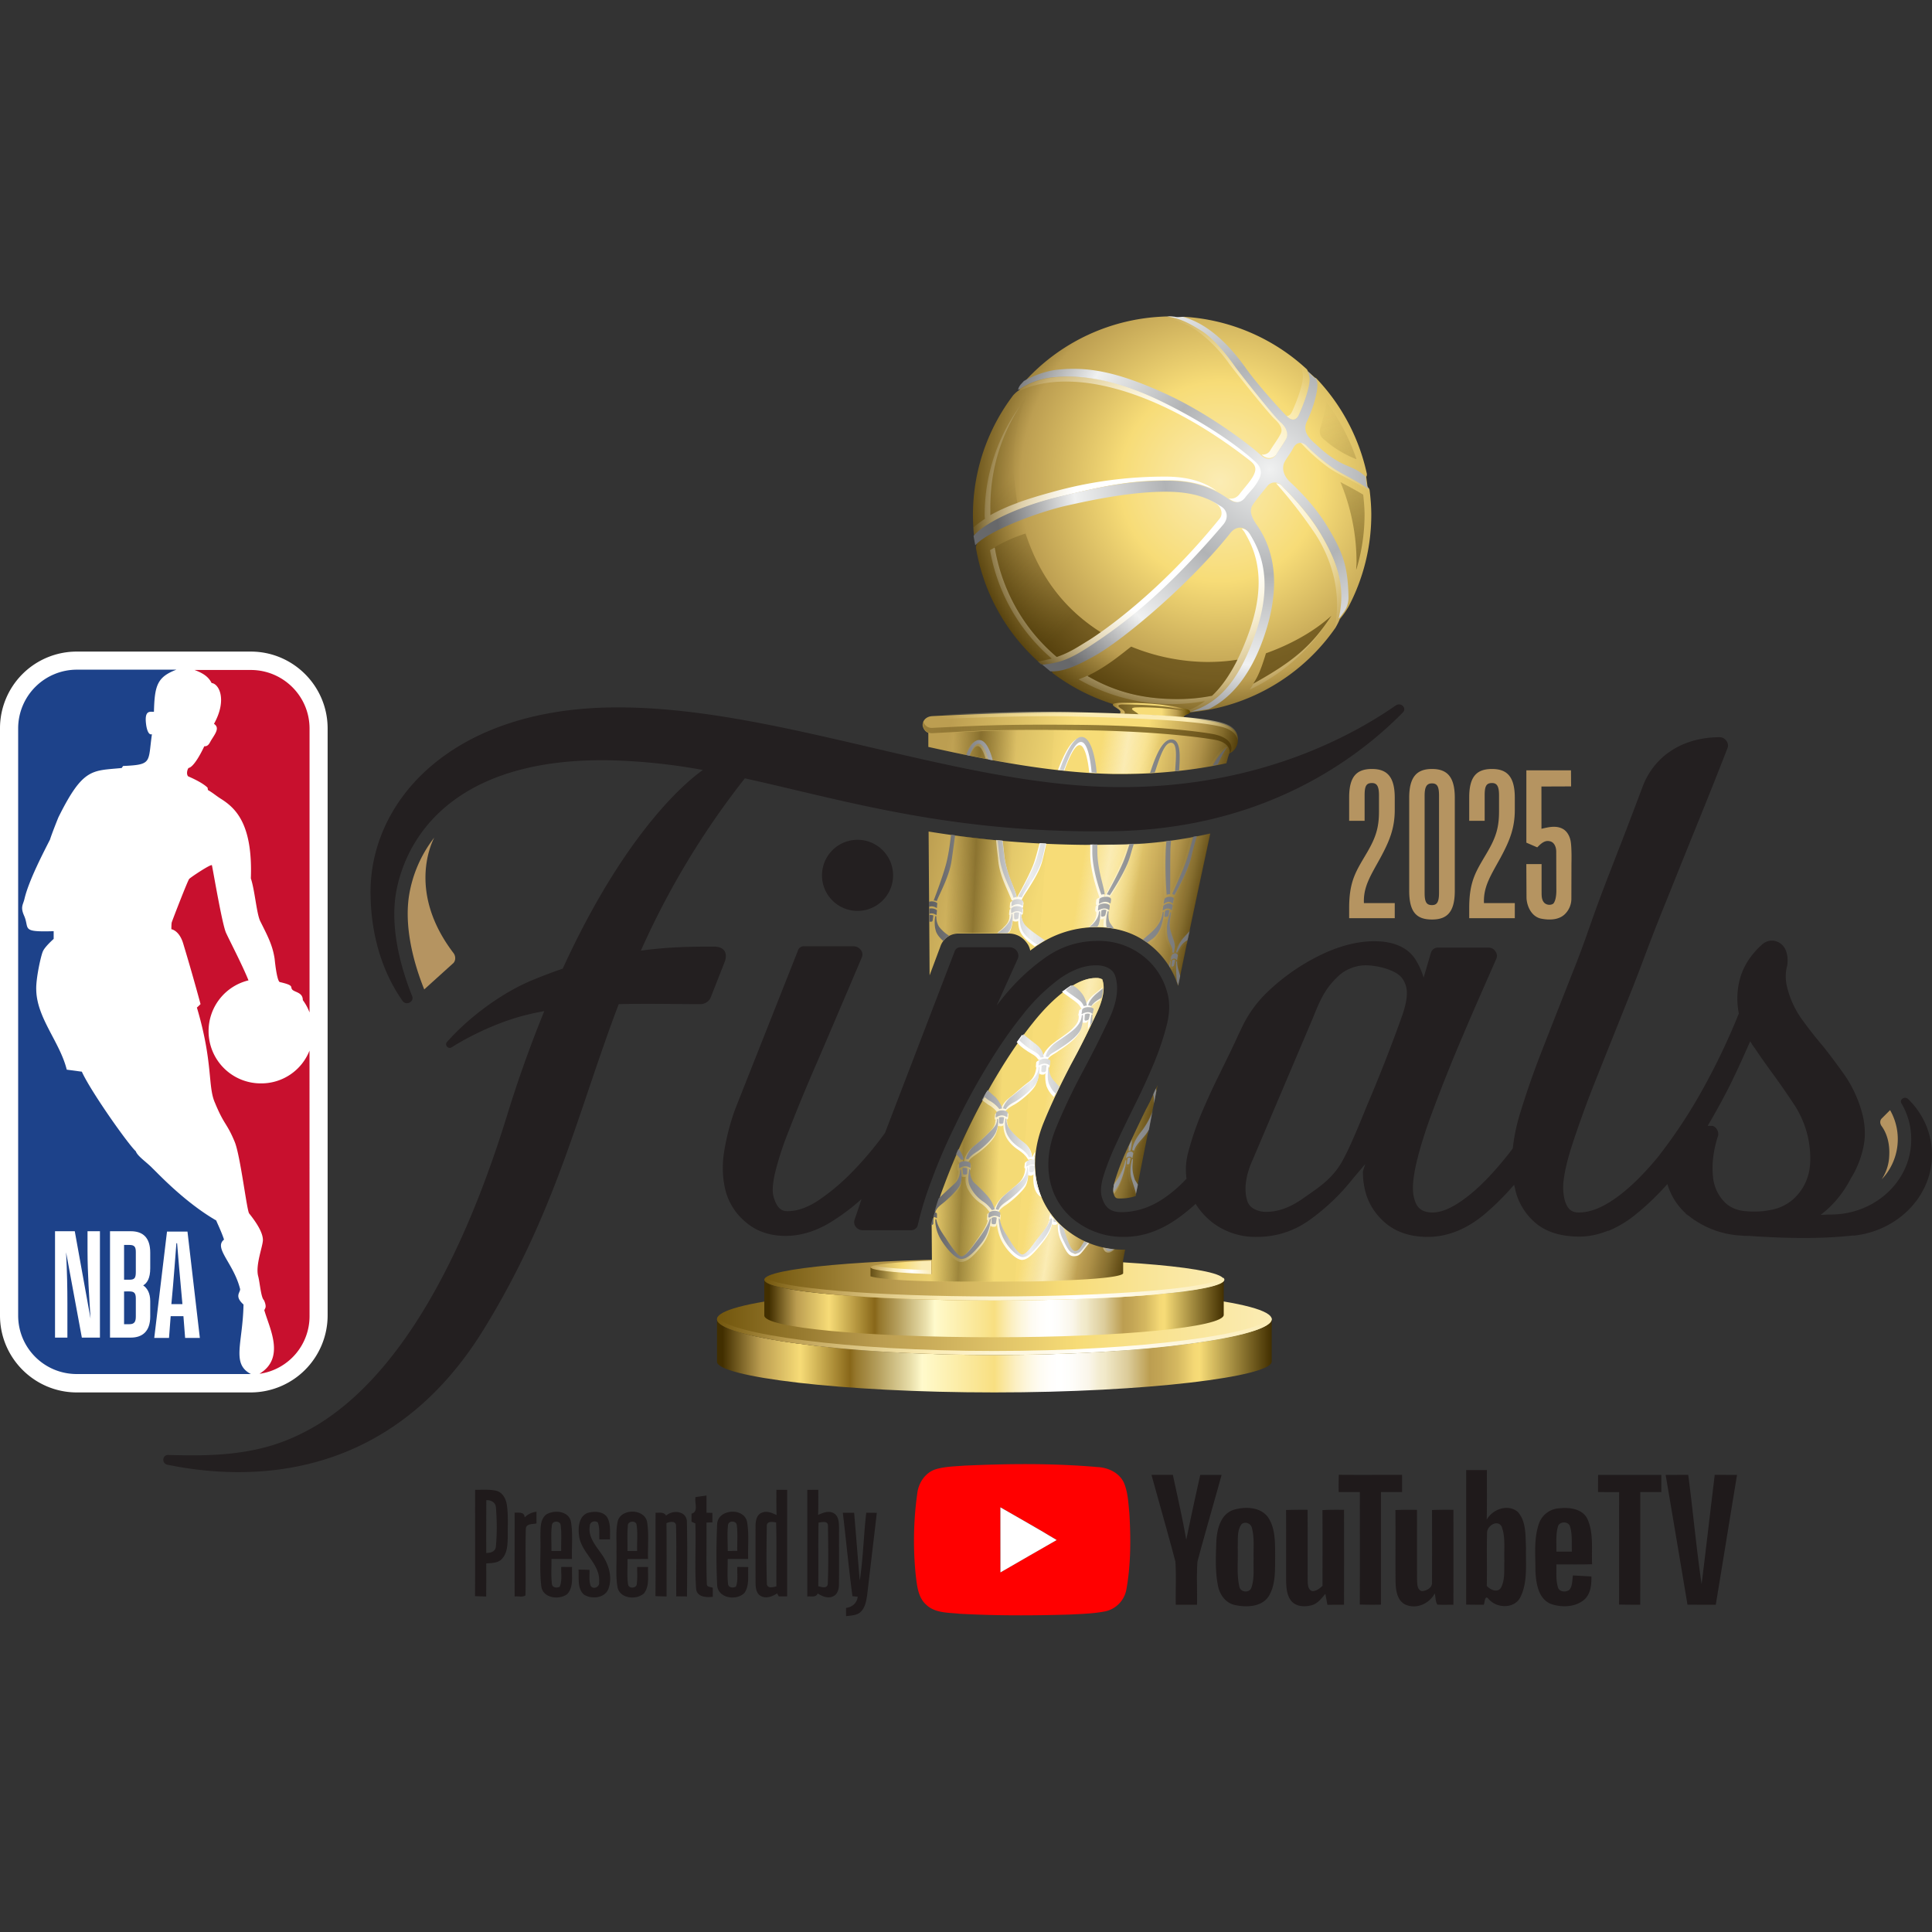 <svg xmlns="http://www.w3.org/2000/svg" fill="none" viewBox="0 0 500 500">
 <rect x="0" y="0" width="500" height="500" fill="#333333" stroke="none"/>
 <path fill="url(#29a)" d="M304.64 82.25a7 7 0 0 1 1.9-.26 51.3 51.3 0 0 1 31.68 13.59c.18.26.26.52.26.52l1.83 1.64c.08 0 .17.09.34.17a51.6 51.6 0 0 1 13.1 24.76c0 .6-.17.7-.17.7l.35 2.67q.4.27.52.78c.26 2.08.44 4.25.44 6.4 0 8.58-2.17 16.72-5.9 23.81a23 23 0 0 1-2.26 3.2s-.26.78-1.13 2.26a51.4 51.4 0 0 1-73.08 11.77c-.26-.26-.34-.52-.34-.52l-2.09-1.73s-.26 0-.7-.18a51 51 0 0 1-16.83-30.12c0-.43.17-.6.17-.6l-.43-2.43c-.17-.17-.26-.26-.26-.43a51.2 51.2 0 0 1 10.15-35.92 7 7 0 0 1 1.65-1.39c0-.34.26-.86.61-1.38A51.3 51.3 0 0 1 302.3 81.9c1.65 0 2.34.35 2.34.35"/>
 <path fill="url(#30b)" d="M353.15 133.23c0-1.73-.17-3.46-.35-5.2-2.25-1.38-4.34-2.42-5.9-3.28a54 54 0 0 1 4.17 20.86c0 .6-.09 1.2-.09 1.9a49 49 0 0 0 2.17-14.28m-9.8-29.08a62 62 0 0 1-1.66 6.66c-.26.87-.08 1.9.52 2.51a28 28 0 0 0 8.86 5.54 53 53 0 0 0-7.73-14.72" opacity=".5"/>
 <path fill="url(#31c)" d="M336.23 107.35c1.21-2.6 2.95-7.36 2.77-9.35-.08-1.13-.34-1.39-.6-1.9 0-.1 0-.26-.26-.52a44 44 0 0 0-1.65-1.39c.34.7.6 1.82.7 2.94.17 2-1.57 6.76-2.79 9.35-.34.78-.86 1.21-1.47 1.21.08.1.17.18.17.18 1.48 1.2 2.52.78 3.13-.52m-18.32-13.5c1.83 2.5 10.33 13.07 11.98 14.62 2.08 1.9 2 3.12 1.39 4.07-.52 1.04-1.91 2.94-2.52 3.98-.34.7-1.21 1.22-2.25 1.13 1.73 1.64 3.38.7 3.99-.26.6-1.04 1.9-2.94 2.51-3.98.53-1.04.26-2.86-1.47-4.33-1.74-1.47-9.98-11.86-11.8-14.46-1.83-2.5-5.56-7.35-8.77-9.26-2.95-1.73-5.2-3.03-8.77-3.63-.43 0-2.34.08-2.34.08 2 0 6.6 1.65 9.46 3.47 2.7 1.9 5.64 4.5 8.6 8.56m-40.7 4.93c11.02.34 27.43 5.71 46.26 20.43 1.56 1.2 1.73 2.25.95 3.8-.78 1.56-2.6 3.47-3.56 4.77-.69.95-1.65 1.47-2.86 1.2.09.1.26.18.35.27 1.9 1.3 3.3.69 4.25-.6.95-1.3 2.7-3.21 3.56-4.77.78-1.56.52-2.94-.96-4.33-5.12-4.67-13.88-10.64-24.73-15.84-10.42-5.02-19.27-6.75-26.73-6.14-4.52.34-7.73 1.73-9.98 3.37-.7.44-1.05.78-1.05.78 2.78-1.56 7.73-3.2 14.5-2.94m59.36 15.75a48 48 0 0 0 7.73 6.84c2.86 1.82 7.9 4.07 9.98 5.8 0 0 0-.35-.09-.6-2.43-1.91-5.99-3.55-8.5-5.11a44 44 0 0 1-7.3-5.98c-.6-.69-1.2-.95-1.82-.95m-4.77 11.25a2 2 0 0 0-1.56-.69 125 125 0 0 1 10.24 13.25c4.25 6.66 6.85 15.4 4.86 24.5.87-1.3 1.3-2.52 1.3-2.52v-.08c2-9-1.13-15.76-4.51-21.56-3.73-6.4-9.29-11.77-10.33-12.9m-29.34-1.47c5.73 0 9.73 1.39 12.42 2.77-2.26-1.64-5.9-3.63-12.85-3.72a108 108 0 0 0-30.03 4.07c-5.99 1.64-11.28 3.38-15.7 5.89v-2.25c0-9.7 2.86-18.61 7.8-26.15a48 48 0 0 0-9.28 28.3q-.02.52.08 1.05a38 38 0 0 0-3.03 2.25s.08 1.56.17 1.82a.6.6 0 0 0 .26.34c3.12-3.55 11.8-7.7 22.74-10.3 11.8-2.94 18.4-4.07 27.42-4.07m21.96 52.63c-.34.52-.7 1.13-1.04 1.56a48.7 48.7 0 0 0 20.05-17.4c-4.6 6.58-9.2 10.39-19 15.84m.78-13.16c4.95-14.54.44-22.07-1.47-25.27-.7-1.21-1.56-1.65-2.43-1.73.26.26.43.52.7.86 1.9 3.3 6.42 10.82 1.47 25.28-2.95 8.48-6.25 13.76-9.8 17.14-2.87.52-5.91.86-8.95.86-8.85 0-16.14-1.81-23.26-5.97.09 0 .09 0 .09-.09.08 0 .08-.08.17-.08 0 0 .09 0 .09-.09-.87.43-1.74.78-2.7 1.13a48.2 48.2 0 0 0 32.73 5.62 17 17 0 0 1-4.17 2.34c.09 0 .09.09.09.09.17.17.17.34.09.51q.5-.02 1.38-.17h.1c-.36 0-.7.09-1.05.17 6.16-1.98 12.06-6.4 16.92-20.6m-8.41-27.95c1.64-1.9.95-3.9-.53-4.77-.6-.34-1.64-1.12-3.38-1.9.7.43 1.3.78 1.65 1.04 1.47.87 2.08 2.77 1.13 3.98-15.37 19.04-30.38 29.35-34.03 31.6-2.51 1.55-4.77 3.11-8.15 4.24a47.3 47.3 0 0 1-16.06-28.3c-.43.25-.87.43-1.22.68a47.6 47.6 0 0 0 15.98 28.05 63 63 0 0 1-3.65.78c.09 0 .78.78.78.78l.7.08c4.25-.43 6.76-1.2 12.4-4.84 7.64-5.11 18.75-13.07 34.38-31.42"/>
 <path fill="url(#32d)" d="M262.28 120.25c0-6.15 1.13-12.04 3.21-17.4a48 48 0 0 0-9.28 28.3v2.25a49 49 0 0 1 7.11-3.2 67 67 0 0 1-1.04-9.95m22.57 43.36c-9.55-6.06-15.8-14.54-19.44-25.53a39 39 0 0 0-7.99 3.54c2 11.43 7.55 21.21 16.06 28.4 3.3-1.13 5.55-2.69 8.15-4.25.7-.43 1.74-1.12 3.22-2.16m42.78 5.45c-.95 3.12-1.82 5.72-3.3 7.88 10.77-5.97 15.28-10.04 20.23-17.57-4.69 4.24-10.85 7.53-16.93 9.7m-34.88-1.73c-2.18 1.65-5.56 4.6-10.16 7.01-.43.18-.6.35-.87.44-.09 0-.09.08-.17.08 0 0-.09 0-.09.1 7.2 4.14 14.4 5.96 23.26 5.96 3.04 0 5.99-.26 8.94-.86 2.34-2.17 4.51-5.2 6.6-9.35-2.6.43-5.21.6-7.9.6a53 53 0 0 1-19.62-3.98" opacity=".6"/>
 <path fill="url(#33e)" d="M333.8 124.66c-1.83-1.73-2.09-3.8-1.3-5.2.78-1.38 1.56-2.24 2.25-3.63.78-1.38 2.26-1.73 3.56-.26a48 48 0 0 0 7.29 5.97c2.52 1.56 6.16 3.2 8.6 5.11 0 0-.35-.87-.53-1.12l-.26-2.17c-2.52-2.34-4.43-2.42-7.12-3.98-3.03-1.73-4.77-3.55-6.25-4.85-1.21-1.12-3.03-2.94-1.82-5.45 1.22-2.51 2.95-7.36 2.7-10.04-.1-.6-.27-.87-.44-1.13a1 1 0 0 0-.35-.17l-.26-.26-1.56-1.47c.26.52.52.78.6 1.99.18 1.99-1.56 6.75-2.77 9.35-.6 1.3-1.65 1.73-2.95.52-1.3-1.22-7.73-8.31-10.68-12.47-2.51-3.55-8.41-11.25-16.4-13.41l-.7.08c-1.99 0-.43-.08-2.34-.17h-1.04c3.56.52 5.82 1.82 8.77 3.63 3.3 2 7.03 6.76 8.76 9.27 1.82 2.5 10.07 12.9 11.8 14.45 1.74 1.47 2.09 3.3 1.48 4.33-.52 1.04-1.9 2.94-2.51 3.98s-2.18 1.9-4 .26c-3.3-3.03-14.06-11.16-25.25-16.18-12.07-5.46-19.62-6.76-27.26-5.98-4.6.44-8.85 2.95-8.85 2.95l-.87.95c-.43.6-.6 1.04-.6 1.38a19.6 19.6 0 0 1 9.98-3.37c7.37-.6 16.31 1.12 26.73 6.14 10.76 5.2 19.61 11.17 24.73 15.84q2.12 1.97.96 4.33c-1.16 2.36-2.6 3.46-3.56 4.76-.95 1.3-2.34 1.9-4.25.6-2.26-1.55-6.86-4.84-15.88-4.84s-15.63 1.13-27.52 3.98c-10.93 2.6-19.61 6.75-22.74 10.3l.44 2.43c3.82-4.07 17-8.75 23.52-10.22 6.94-1.56 17.27-3.72 26.3-3.63 8.76.08 12.32 2.94 13.8 3.8 1.47.87 2.16 2.86.51 4.77-15.62 18.35-26.73 26.31-34.36 31.33-5.65 3.72-8.16 4.41-12.42 4.85l2.09 1.73c3.2.17 6.77-1.3 11.89-4.24 7.46-4.33 24.39-18.53 34.8-31.68 1.22-1.47 3.47-2.08 5.04.52 1.9 3.28 6.42 10.82 1.47 25.27-4.86 14.28-10.76 18.61-16.92 20.6a87 87 0 0 0 4.68-.69c5.04-2.42 10.6-7.79 14.41-18.96 4.34-12.72 2.7-22.07-1.9-28.65-2.44-3.46-1.49-4.76-.7-5.8.7-1.04 2.69-3.46 3.47-4.41a2.4 2.4 0 0 1 3.56-.09c1.04 1.13 6.68 6.5 10.32 12.81 3.39 5.89 6.6 12.55 4.52 21.56v.08c.17-.17.6-.6 1.04-1.3a6.5 6.5 0 0 0 1.48-4.41c-.18-7.7-1.4-11.17-4.95-17.23-3.65-6.31-8.42-10.73-10.24-12.46"/>
 <path fill="url(#34f)" d="M289.88 183.95c.17.26.09.6-.09.78 5.9.26 11.72.52 16.58.95-.09-.34.52-.69 1.04-.86s.7-.6.44-.95c-.35-.35-4.17-1.3-9.81-1.74-2.35-.17-5.2-.25-7.3-.25-.69 0-1.3 0-1.73.08-1.3.09-1.04.52-.87.7.35.34 1.48.86 1.74 1.3"/>
 <path fill="url(#35g)" d="M257.33 350.67c-39.66 0-71.77-4.77-71.77-9.27v11c0 3.9 32.11 7.96 71.77 7.96 39.67 0 71.78-4.15 71.78-7.96v-11c0 4.5-32.11 9.27-71.78 9.27"/>
 <path fill="url(#36h)" d="M257.33 333.27c-39.66 0-71.77 3.63-71.77 8.13s32.11 9.27 71.77 9.27c39.67 0 71.78-4.77 71.78-9.27s-32.11-8.13-71.78-8.13"/>
 <path fill="url(#37i)" d="M316.7 331.19c0 2.94-26.65 5.37-59.45 5.37s-59.45-2.43-59.45-5.37v9.26c0 3.2 26.64 5.63 59.53 5.63s59.37-2.6 59.37-5.8z"/>
 <path fill="url(#38j)" d="M316.7 331.19c0 2.94-26.65 5.37-59.45 5.37s-59.45-2.43-59.45-5.37 26.64-5.37 59.45-5.37c32.9-.08 59.45 2.34 59.45 5.37"/>
 <path fill="url(#39k)" d="M257.33 349.63c-38.1 0-69.25-4.42-71.6-8.75-.08.18-.17.35-.17.52 0 4.5 32.11 9.27 71.77 9.27 39.67 0 71.78-4.77 71.78-9.27 0-.17-.09-.34-.17-.51-2.35 4.32-33.5 8.74-71.6 8.74"/>
 <path fill="url(#40l)" d="M257.33 335.52c-30.9 0-56.24-2.17-59.1-4.85q-.26.26-.26.52c0 2.94 26.64 5.37 59.45 5.37 32.8 0 59.45-2.43 59.45-5.37q0-.26-.26-.52c-3.04 2.68-28.47 4.85-59.28 4.85"/>
 <path fill="url(#41m)" d="m243.36 244.98-2.78 7.44-.26-37.22a266 266 0 0 0 43.23 3.46h4.94a120 120 0 0 0 24.74-2.94c-2.35 10.9-5.38 25.02-8.34 39.47a21.5 21.5 0 0 0-7.37-10.73c-3.82-3.03-8.5-4.5-13.8-4.5a27 27 0 0 0-15.8 5.1c-.43.35-.87.6-1.3.96a4.6 4.6 0 0 0-.95-2.08 5.6 5.6 0 0 0-4.6-2.34h-13.11a4.9 4.9 0 0 0-4.6 3.38m46.6 65.18q1.96.02 3.91-.61c1.56-8.14 3.56-18.1 5.73-28.74-.95 2.08-1.9 4.24-3.04 6.32a433 433 0 0 0-4.68 9.87 68 68 0 0 0-3.21 8.14c-.7 2.25-.53 3.29-.53 3.55.44 1.47.7 1.47 1.83 1.47m.62 16.36c.17-.87.34-1.9.6-3.12h-.35a23.3 23.3 0 0 1-13.7-4.24 21 21 0 0 1-8.51-12.03c-1.4-5.2-.87-10.82 1.47-16.62 2-4.94 4.43-9.96 7.03-14.98a230 230 0 0 0 6.86-13.67c1.47-3.2 2-6.06 1.39-8.05-.09-.26-.09-.35-.09-.35a3 3 0 0 0-1.65-.35c-2.25 0-4.69.96-7.29 2.77-3.12 2.17-6.16 5.2-9.11 8.92-3.13 3.9-6.16 8.4-9.03 13.16a174 174 0 0 0-13.88 28.82 87 87 0 0 0-3.22 10.3l.1 12.64c-8.08-.26-12.25-.7-14.24-1.13-1.56-.26-1.56-.6-1.56-.6v2.33c2.69.78 9.72 1.39 27.16 1.39 39.49 0 38.1-2.16 38.1-2.25v-2.94zm-50.34-136.85v3.63c16.31 3.64 32.8 6.75 48.08 7.01h2c9.89 0 18.92-1.04 27.07-2.77q.53-2.07.78-2.6c.87-.25 2.09-1.47 2.17-3.2.18-2.42-1.56-3.72-3.99-4.41-6.16-1.82-23.95-2.43-38.53-2.77-14.58-.35-35.41.7-36.63.78-1.3.08-2.43.95-2.43 2.34.09.77.6 1.64 1.48 1.99"/>
 <path fill="url(#42n)" d="M241.02 326.26v3.46c-8.6-.26-15.71-.95-15.71-1.73s7.03-1.39 15.7-1.73"/>
 <path fill="url(#43o)" d="M241.02 328.77c-6.77-.26-12.67-.7-14.84-1.22-.61.18-.87.35-.87.44 0 .78 7.2 1.47 15.7 1.73z"/>
 <path fill="url(#44p)" d="M291 184.13c.18.25.1.52-.08.69 1.22.09 2.52.09 3.73.17v-.09c-.26-.43-1.21-.86-1.56-1.2-.17-.18-.34-.53.78-.61 1.65-.09 5.12 0 7.9.26 1.74.08 3.3.34 4.6.52a39 39 0 0 0-8.16-1.3c-2.08-.17-4.6-.26-6.42-.26h-1.48c-1.12.09-.86.43-.78.6.26.35 1.22.78 1.48 1.22" opacity=".6"/>
 <path fill="url(#45q)" d="M283.72 239.87q-7.94 0-14.84 4.41l1.82-25.96q6.12.26 12.76.26h4.94c9.03-.18 17.19-1.22 24.74-2.95-2.34 10.91-5.38 25.02-8.33 39.47a21.5 21.5 0 0 0-7.38-10.73c-3.73-2.94-8.42-4.5-13.71-4.5m6.25 70.29q1.95.02 3.9-.61c1.56-8.14 3.56-18.1 5.73-28.74-.95 2.08-1.9 4.24-3.04 6.32q-2.6 5.32-4.68 9.87a68 68 0 0 0-3.21 8.14c-.7 2.25-.53 3.29-.53 3.55.44 1.47.7 1.47 1.83 1.47m-1.65-109.93h2c9.89 0 18.91-1.04 27.07-2.77q.53-2.08.78-2.6c0-.09.35-2.6-3.73-3.38-2.17-.43-14.84-2.33-35.58-2.5h-6.08l-.7 10.03c5.56.7 10.94 1.13 16.24 1.22m2.25 126.29c.18-.87.35-1.9.61-3.12h-.35a23.3 23.3 0 0 1-13.7-4.24 21 21 0 0 1-8.51-12.03c-1.4-5.2-.87-10.82 1.47-16.62 2-4.94 4.43-9.96 7.03-14.98a230 230 0 0 0 6.86-13.67c1.47-3.2 2-6.06 1.39-8.05-.09-.26-.09-.35-.09-.35a3 3 0 0 0-1.65-.35c-2.25 0-4.69.96-7.29 2.77a44 44 0 0 0-8.76 8.49l-4.78 67.34c28.99-.35 27.86-2.16 27.86-2.16v-3.03z"/>
 <path fill="url(#46r)" d="m270.79 218.32-1.83 25.96c-.34.18-.69.44-.95.7-.44.34-.87.6-1.3.95a4.6 4.6 0 0 0-.96-2.08 5.6 5.6 0 0 0-4.6-2.34h-13.1c-2.17.1-4 1.48-4.69 3.47l-2.78 7.44-.26-37.22c9.29 1.47 19.36 2.6 30.47 3.12m1.3-19.3.7-10.05c-15.8-.08-21.36.35-31.6.87-.35 0-.78-.09-1.04-.18v3.64c10.76 2.34 21.52 4.5 31.94 5.71m-4.95 65.78c-3.12 3.9-6.16 8.4-9.02 13.16a174 174 0 0 0-13.9 28.82 87 87 0 0 0-3.2 10.3l.08 12.64c-8.07-.26-12.23-.7-14.23-1.13-1.56-.26-1.56-.6-1.56-.6v2.33c2.51.78 9.72 1.39 27.16 1.39 3.82 0 7.2 0 10.24-.09l4.78-67.34c-.18.26-.26.35-.35.52" opacity=".5"/>
 <path fill="url(#47s)" d="M261.24 237.1c0-.09 0-.09.09-.17-.18-.09-.18-.26-.18-.44l.09-.86c0-.17.17-.35.35-.52h-.09c-.17-.09-.17-.26-.17-.43l.08-.87c0-.52.96-.87 1.74-.87.6 0 1.21.18 1.56.44.18.17.18.26.18.34l-.1.87c0 .17-.08.35-.25.43h-.09c.09 0 .09.09.17.09.18.17.18.26.18.34l-.09.87c0 .17-.09.35-.26.43h-.09v.18c0 .69.18 1.64.78 2.5.7 1.05 2.7 2.43 4.17 3.38.35.26.6.44.87.6-.78.44-1.48.96-2.26 1.48l-.08.09c-1.22-.87-3.39-2.43-4-4.33a8 8 0 0 1-.34-2.34.7.7 0 0 1-.44.18h-.43a.7.7 0 0 1-.44-.18l-.08-.09c-.09.61-.18 1.3-.44 2.08q-.12.53-.52 1.04h-3.03c.69-.52 1.3-.95 1.64-1.38 1.05-.96 1.48-1.74 1.48-2.86m45.04 5.45a4 4 0 0 0-.52.6 8 8 0 0 0-1.73 3.3c0-.17 0-.26.08-.43.1-.61.26-1.39-.34-2.86l-.26-.78a8 8 0 0 1-.7-2.34c-.08-.78.18-2.33.35-3.2l.09-.35c0-.08 0-.17-.1-.26l-.16-.08c-.1 0-.18-.09-.26 0v-.09s.08 0 .08.09c.18.17.35.08.35.08.17-.08.26-.17.26-.43l.17-.86c0-.18 0-.35-.17-.44l-.09-.08h.09c.17-.09.26-.18.26-.44l.17-.86c0-.18 0-.35-.17-.43-.26-.26-.7-.44-1.22-.44-.69 0-1.47.44-1.56.87l-.17.86c-.09.26.09.44.17.44h.09c-.17.17-.35.26-.35.43l-.17.87c-.09.25.09.43.17.43h.09l-.09.08c-.08 0-.17.1-.17.18-.26 2.16-1.3 3.8-3.73 5.8-.35.26-.61.52-.87.78q.78.5 1.56 1.12c.26-.17.44-.35.78-.52 2.09-1.56 2.78-4.24 2.95-5.88.09.08.18.17.35.17h.52a10 10 0 0 0-.43 3.2c.08 1.65.17 2.08.86 3.55.61 1.3.61 1.39.61 2.25 0 .09 0 .17.09.17s.09.1.17.1c-.34.16-.6.42-.6.68l-.18.87v.26q-.15.02-.17.17c0 .09 0 .18-.09.35.26.43.6.86.87 1.38h.26c.17 0 .35-.17.43-.34v.08c-.08.52 0 .96 0 1.47.44.96.87 2 1.13 3.03l.35-1.73c-.18-.43-.44-.95-.52-1.38-.09-.95-.18-1.73-.09-2.6 0-.08-.09-.17-.17-.26a1 1 0 0 0 .17-.34l.17-.87c0-.17 0-.43-.17-.52l-.09-.09.1-.08.08-.26c.52-1.04 1.04-2.08 2.34-2.77.09 0 .09-.09.18-.17l.78-3.64c-.87 1.04-1.22 1.56-1.83 2.16m-23.95-3.11c-.17.17-.35.26-.52.43.6-.09 1.3-.09 1.9-.09h.44v-.08c.26-.7.35-1.39.35-1.9.09 0 .17.08.26.08h.43c.18 0 .44-.09.52-.26-.08.7-.17 1.47-.08 2.25l2.08.26c-.17-.26-.35-.43-.52-.78-.52-.78-.43-2.51-.43-3.12 0-.08 0-.08-.1-.17a.5.5 0 0 0 .27-.43l.09-.87c0-.08 0-.26-.18-.43 0 0-.08-.09-.17-.09h.17a.5.5 0 0 0 .26-.43l.09-.87c0-.08 0-.25-.17-.43a2 2 0 0 0-1.48-.43c-.78 0-1.74.43-1.82.86l-.09.87c0 .26.09.43.18.43h.08c-.17.18-.34.26-.34.44l-.1.86c0 .26.1.44.18.44h.09v.08c.08 1.47-.35 2.25-1.39 3.38m-21.52-8.83c.43.95.78 1.82.95 2.25 0 .08.09.17.17.17h.26c.35-.17.7-.17.7-.17.09 0 .17 0 .17-.09.09.09.09.09.18.09 0 0 .43 0 .86.17.18 0 .26 0 .35-.17.17-.52.78-1.47 1.48-2.51 1.3-2.08 3.12-4.85 3.81-7.53.26-.95.61-2.51 1.05-4.5-.61 0-1.22-.09-1.74-.09-.6 2.25-1.13 4.24-1.56 5.37-1.13 3.03-3.9 7.96-4.34 8.74-.09-.78-.52-1.82-1.04-3.12a29 29 0 0 1-2.17-7.53c-.09-1.04-.26-2.5-.44-4.15-.6-.09-1.21-.09-1.73-.17.17 1.81.35 3.46.52 4.67.17 3.38 1.56 6.4 2.52 8.57m40.53 1.47c0 .09.08.17.08.17h.26c.35-.17.78-.17.78-.17q.27 0 .27-.26-.02-1.56.08-4.67c0-2 0-4.25.09-6.67 0-.78.09-1.9.17-3.11l-1.73.25q-.14 1.82-.26 3.12c-.09 4.85.08 9.52.26 11.34m-15.36-.17v.26q.02.1.17.08c.09 0 .43.09.6.18.1 0 .1.08.18 0 .09 0 .09-.1.17-.1.18-.25 4-5.88 5.12-9.69.26-.95.7-2.42 1.3-4.32-.51 0-1.04.08-1.64.08a70 70 0 0 1-1.57 4.6c-1.3 3.45-4.33 8.82-4.33 8.9m-3.82-13.33v2.68c.08 4.93 2.34 10.82 2.34 10.9.09.1.17.18.35.18.34-.09.7-.09.7-.09.08 0 .16 0 .16-.08.1-.09.1-.09.1-.18a18 18 0 0 0-.62-2.77 38 38 0 0 1-1.3-8.13v-2.43h-.34c-.44-.08-.96-.08-1.4-.08m11.45 87.16a8.3 8.3 0 0 1-.52-4.59c0-.17 0-.34.09-.6 0-.09-.09-.18-.18-.26a1 1 0 0 0 .18-.35l.17-.86c0-.18 0-.44-.17-.52-.09-.09-.18-.09-.18-.18.1 0 .18 0 .26.1h.27c.08 0 .08-.1.17-.18.26-.95.7-1.56 1.3-2.34.44-.6 1.13-1.04 1.56-1.99l.78-.87 1.22-6.23s-2.08 4.42-3.47 6.15a11 11 0 0 0-2.08 3.55q.12-.78 0-1.56c-.35.7-.7 1.38-.96 2.08a3 3 0 0 1-.35.69q.02.25-.08.52v.17c-.26.17-.44.43-.52.6l-.18.87c0 .09-.09.35.18.52l-.18.09c-.09 0-.09.08-.09.17a14 14 0 0 1-2.43 5.45c-.34 1.56-.25 2.25-.17 2.51 0 .1.09.18.09.26.43-.43.78-1.03 1.21-1.73a17 17 0 0 0 1.74-5.19c.09.09.17.09.26.09h.26c.09 0 .26-.09.35-.18a8.6 8.6 0 0 0 .26 4.16c.34.95 1.3 2.68 1.47 3.55h.09l.52-2.51a6 6 0 0 1-.87-1.39m-45.39-4.93c.09.08.18.17.26.08.26-.08.6-.08.6-.08.1 0 .18-.09.18-.09 0-.09.09-.17 0-.17a7 7 0 0 0-1.47-2.86c-.26.6-.52 1.3-.78 1.9.6.35.95.79 1.21 1.22m50.17-14.11.78-3.9c0-.26-.09-.52-.18-.78l-1.04 2.17c.44 1.47.44 2.5.44 2.5m4.42-54.97v.26c0 .09.09.09.18.09s.34.09.52.17c.08.09.17.09.17.09.09 0 .17-.09.17-.09.18-.26 3.47-6.14 4.34-9.87 0-.08.61-2.6 1.4-5.97l-1.4.26c-.52 2.17-1.12 4.24-1.65 6.15a93 93 0 0 1-3.73 8.91m-27.34-32.28c.96-2.69 2.6-6.75 4-6.58 1.21.09 2.08 3.46 2.43 7.1.6 0 1.21.08 1.82.08-.18-2.16-.87-6.75-2.7-8.4a2 2 0 0 0-1.55-.6c-2.09.09-4.17 4.24-5.65 8.22.53 0 1.05.09 1.65.18m-34.37 34.02v.17h-.6v5.62h.26c.26 0 .43-.17.52-.34 0 .69 0 1.56.26 2.5a7 7 0 0 0 2.08 2.95 5 5 0 0 1 1.74-1.9 12 12 0 0 1-2.43-2.17 4.3 4.3 0 0 1-.7-2.5q.02-.17-.08-.18c.08-.09.17-.17.17-.43l.09-.87c0-.09 0-.26-.18-.34 0 0-.08-.1-.17-.1h.17c.18-.08.26-.16.26-.42l.09-.87c0-.09 0-.26-.17-.35 0 0-.1-.08-.18-.08.09 0 .09-.09.09-.09.26-.6.52-1.3.95-2.08.96-2.07 2.26-4.93 2.78-7.7.26-1.47.7-4.5 1.13-7.8l-1.56-.25a66 66 0 0 1-1.48 8.48c-.87 3.12-3.04 8.66-3.04 8.75m57.9-33.5c1.12-3.38 2.34-7.1 3.9-7.01 1.21.08.95 3.28.78 5.88 0 .26 0 .43-.09.7.52-.1 1.05-.1 1.57-.18v-.6c.08-2.34.26-5.63-1.05-6.84a2 2 0 0 0-1.38-.52c-2.35.08-4.08 4.06-5.56 8.57.6.08 1.22 0 1.82 0m-13.55 122.91c.26.78.7 1.38 1.57 1.3.34 0 .95-.35 1.56-.87-.96-.08-2.08-.26-3.13-.43m-3.55-1.12q0 .12 0 0l-.7.86c-1.73 2.25-1.9 2.42-3.21 2.51-1.39 0-2-1.12-3.04-3.29l-.34-.7a9 9 0 0 1-.79-4.66.75.75 0 0 1-.69.51h-.43a.7.7 0 0 1-.44-.17c-.17 1.04-.7 2.6-2.51 4.85-2.44 3.03-3.74 4.33-5.21 4.41-1.48 0-3.9-2.25-5.3-4.93-.95-1.9-1.21-3.8-1.21-4.76 0 .26-.09.52-.09.52a.6.6 0 0 1-.6.6h-.44a.7.7 0 0 1-.43-.17c-.1-.09-.1-.09-.1-.17-.25 1.3-.77 3.29-2.25 5.2-2.34 3.02-3.9 4.23-5.38 4.23-1.47.09-3.73-2.42-5.3-4.85a11 11 0 0 1-1.64-4.58c0 .26-.26.52-.6.52v-.87a74 74 0 0 1 1.99-6.92c.78-.7 1.82-1.73 2.77-2.6l.7-.7c.87-.77 1.3-1.9 1.39-3.46v-.08a.5.5 0 0 1-.26-.44v-.86c0-.52.87-.87 1.73-.95.78 0 1.74.34 1.74.78v.86a.7.7 0 0 1-.17.44s-.1 0-.18.08c0 0 .09.09.09.17 0 1.48.43 2.78 1.13 3.38.78.6 2.51 2.42 3.47 3.46a10 10 0 0 1 1.73 2.95 9 9 0 0 1 1.83-2.86c.7-.7 2.34-2 3.73-3.2l.78-.7a5.2 5.2 0 0 0 1.65-3.55c0-.08 0-.08.08-.17h-.08c-.18-.08-.18-.26-.18-.43l.1-.87c.08-.51.95-.86 1.81-.86q.39-.02.79.08-.14 3.51.78 6.76c.26.95.52 1.81.95 2.77q-.1-.14-.35-.26l-.26-.18c-1.64-1.47-1.56-3.98-1.47-5.54-.09.18-.35.26-.52.35h-.44c-.17 0-.26-.09-.43-.17 0 .86-.17 1.81-.6 2.77-.79 1.47-3.65 3.98-5.04 4.93-1.48.95-1.74 1.39-2.08 2l-.1.16c.27.1.44.18.53.35.17.17.17.26.17.35l-.08.86c0 .18-.1.35-.18.44 0 0 0 .08.09.08.26 1.82 1.21 3.3 1.74 4.16.08.08.17.17.17.34q.13.12.26.35c2.08 3.46 2.95 4.24 3.38 4.24.96 0 2.87-2.68 3.56-3.72l.18-.17c.17-.26.43-.61.78-.96.95-1.2 2.34-2.94 2.6-4.15 0-.09.09-.17.09-.17l.35-.18h.17c.09 0 .09.09.17.18v.08c0-.17.09-.34.09-.43-.09 0-.09.09-.18.09q-.12.1-.25.08-.17.02-.18-.08c-.09-.1-.17-.18-.17-.44l.17-.86s0-.09.09-.09a18 18 0 0 0 3.47 3.81 20 20 0 0 0 1.04 3.12c.26.86 1.13 3.28 1.91 3.28.7 0 1.22-.95 1.82-1.81q.29-.53.7-1.04c.17-.26.6-.09 1.13.08m-25.7-7.97c-.43-.52-.95-1.38-2.25-2.25a10.6 10.6 0 0 1-3.56-3.98 5.3 5.3 0 0 1-.43-3.03c-.09.09-.18.09-.26.09h-.44a.7.7 0 0 1-.43-.18c0 .87 0 1.82-.35 2.69-.6 1.47-3.21 3.98-4.51 4.93s-1.56 1.38-1.82 1.9l-.1.18c.27.17.36.34.36.52v.86c0 .18-.1.35-.18.44 0 0 .09.08.09.17.26 1.64 1.47 3.37 2.08 4.33.18.26.26.43.35.52l.09.08c2.51 4.07 3.47 4.42 3.73 4.42 1.04 0 3.04-2.86 3.73-3.81l.17-.26c.96-1.3 2.87-3.9 3.13-5.45 0-.1 0-.1.09-.1h-.1c-.16-.08-.16-.25-.16-.42l.08-.87c-.08-.35.26-.6.7-.78m-5.11-118.24c.6-1.56 1.3-2.42 1.9-2.42h.1c.77.09 1.47 1.47 1.99 3.2.6.09 1.13.17 1.73.35-.7-2.51-1.82-4.94-3.73-4.94-1.3.09-2.43 1.47-3.3 3.55.35.09.87.18 1.3.26m17.79 80.94v-.1c.08 0 .08-.08.17-.08l-.09 1.21c0 .18 0 .35.18.44.08.08.26.17.43.17h.44a.6.6 0 0 0 .6-.6 9 9 0 0 0 .26 3.63 7.4 7.4 0 0 0 1.91 2.77c.35-.78.78-1.56 1.13-2.34-.26-.26-.43-.52-.6-.78q-.42-.51-.7-.78a4.7 4.7 0 0 1-1.22-3.46c0-.08 0-.08-.08-.17h.08c.18-.09.26-.17.26-.44l.1-.86c0-.09 0-.26-.18-.43-.09-.18-.35-.26-.61-.35.09 0 .17-.09.17-.09.44-.69.87-.95 1.57-1.38q.4-.24.95-.6l.35-.27c1.47-.95 4.86-3.2 5.64-5.36.26-.78.35-1.48.43-2.08q.15.15.44.17h.43c.35 0 .6-.26.7-.6q-.02 0 .08-.26c-.09.69-.17 1.73-.17 2.68.35-.78.7-1.47 1.04-2.25v-1.21c0-.09 0-.09-.09-.18.09-.08.18-.17.18-.34l.17-.87c0-.08 0-.26-.17-.43a1.4 1.4 0 0 0-.52-.35c.52-.77 1.04-1.2 2.6-2.07.35-1.21.52-2.25.52-3.3-.09 0-.09.1-.17.18-.7.6-1.3 1.13-1.74 1.47-.95.7-2 1.9-2.34 2.86-.26-1.13-.96-3.03-3.56-4.76-.09-.09-.17-.18-.35-.18-.35.26-.78.52-1.13.78q-.5.39-1.12.78c.26.26.52.52.86.7 3.39 2.42 3.39 2.42 4.08 3.54 0 .09.09.09.18.18-.35.17-.7.34-.7.6l-.17.87c-.09.26.08.43.17.43-.09.09-.09.09-.09.17 0 1.13-.43 1.9-1.56 3.03-.78.87-2.51 2-3.82 2.95-.52.34-.95.69-1.3.95-1.13.87-2.43 2.34-2.69 3.63-.17-.95-.34-2.07-2.51-3.63-1.13-.87-2.09-1.56-2.78-2.25l-1.4 1.9c.79.95 1.83 1.73 2.53 2.17.43.34.86.52 1.21.78.78.43 1.3.77 1.82 1.55.09.1.18.1.26.1h.26c-.52.16-1.04.42-1.04.77l-.08.86c0 .18 0 .35.17.44 0 0-.09.09-.09.17-.08.52-.34 2.25-1.82 3.38-.96.69-2.26 1.81-3.47 2.85-.78.7-1.48 1.21-1.91 1.56a6 6 0 0 0-1.91 2.6 9 9 0 0 0-1.82-2.69c-.44-.34-1.13-.95-1.82-1.64h-.1c-.43.7-.77 1.38-1.2 2.08q.88.67 1.64 1.21a7 7 0 0 1 2.26 1.9c.09.09.17.18.26.09.26-.09.6-.09.6-.09h.18s.17 0 .6.18c.1.08.27 0 .35-.09.35-.6.96-1.12 2.17-1.82 1.57-.78 5.13-3.63 5.9-5.36.87-1.82.87-3.55.79-4.25m45.74-78.43a21 21 0 0 1 3.03-4.67s-.34-.09-.43-.17c-1.65 1.2-3.12 3.28-4.17 5.19.52-.17 1.05-.26 1.57-.35m-64.9 102.7s.34 0 .6.09h.1c.08 0 .16-.09.25-.18.52-.86 1.04-1.2 2.17-1.99l.09-.08c.78-.52 4.25-3.2 4.95-5.46.25-.69.34-1.3.43-1.81.08.08.26.17.43.17h.44q.25 0 .52-.26c0 .6.08 1.38.34 2.16.53 1.74 2 3.2 3.3 4.07 1.4.95 2.17 1.65 2.7 2.6.08.09.17.17.34.09.26-.1.6-.1.6-.1q.17.02.18-.08c0-.08.09-.08.09-.17s0-.26-.09-.35c-.17-.95-.35-2.33-2.17-3.63a17 17 0 0 1-3.64-3.47 4 4 0 0 1-.7-2.25q-.02-.12-.17-.25l-.26-.1h-.18v-.08c.1 0 .18.09.18.09.17.08.35.08.43 0 .18-.09.26-.18.26-.44l.09-.86c0-.09 0-.26-.17-.35-.26-.26-.96-.43-1.57-.43-.78 0-1.73.43-1.73.87l-.09.86c0 .18.09.35.17.44q.17.12.44 0c.09 0 .09-.1.17-.1v.1h-.17l-.26.08c-.09 0-.18.09-.18.17 0 1.04-.43 1.74-1.38 2.77a45 45 0 0 1-4.26 3.9c-1.21.87-2.34 2.51-2.43 3.72 0 .09 0 .18.09.18-.09.08 0 .08.09.08m17.62-.52s.17 0 .43.09c0-.78.09-1.47.17-2.25a6 6 0 0 0-.87 1.9c0 .09 0 .18.1.18 0 0 .08.08.17.08"/>
 <path fill="url(#48t)" d="M282.76 264.28c-.17.43-.43.87-.6 1.3 0-1.56.34-3.03.34-3.03l.26.08a5 5 0 0 0 0 1.65m-1.12-3.64c-.79 0-1.57.35-1.57.7-.08.26-.08.78-.17.86 0 .09 0 .35.26.18q.4-.29 1.3-.44c.6 0 .96.18 1.13.35s.26-.09.26-.17c0-.1.09-.52.17-.87.1-.35-.6-.6-1.38-.6m-23 26.4c.34-.17.69-.17.69-.17-.09-.78-1.04-2.33-1.9-3.11-.44-.35-1.14-.96-1.83-1.65-.35.52-.61 1.13-.96 1.65.61.51 1.13.95 1.65 1.2a8 8 0 0 1 2.35 2.09m33.41 10.82c.26-.08.52-.08.52-.08.17-.78.35-1.9.35-2.86l-.78 1.73c0 .35 0 .78-.09 1.22m10.68-58.16c-.1-.95.26-2.86.34-3.55l-.17-.09s-1.04 2.6-.87 4.59a8 8 0 0 0 .78 3.55c.61 1.3.61 1.38.61 2.34a.6.6 0 0 1 .43 0c0-1.04.52-1.56-.26-3.64-.43-1.39-.7-1.9-.86-3.2m-29.95 39.99a5 5 0 0 1-1.3-3.64l-.17-.09c0 .87-.44 2.95.17 4.5.44.96.87 1.82 1.82 2.6.26-.6.61-1.2.87-1.9-.6-.52-1.04-1.13-1.39-1.47m-1.9-3.9c0-.08-.27-.17-.61-.17-.35 0-.7.17-.7.26l-.09 1.21c0 .17.1.35.35.35h.44c.17 0 .34-.18.43-.35 0-.09.09-1.21.17-1.3m4.94-19.56c.17.17.43.35.6.52 3.48 2.42 3.48 2.42 4.09 3.63.43-.17.78-.17.78-.17-.18-.95-.52-3.2-3.56-5.2-.09 0-.09-.08-.17-.08-.44.26-.96.6-1.4.95-.08.09-.17.26-.34.35m5.56 7.79c.17 0 .34-.17.43-.35 0 0 .26-1.12.26-1.2 0-.1-.26-.18-.6-.18-.36 0-.7.17-.7.26l-.09 1.21c0 .17.09.35.26.35zm-7.47 7.53c1.13-.78 5.12-3.12 5.9-5.45.61-1.9.44-3.47.44-3.47l-.26.1c-.1 1.2-.53 2.07-1.57 3.2-1.12 1.2-3.99 3.02-5.2 3.89-1.22.87-2.43 2.34-2.6 3.63 0 0 .34 0 .69.1.52-.96 1.3-1.13 2.6-2M303 248.7h-.18c0 .26-.17.7-.26 1.3.09.17.18.26.26.43.09-.78.18-1.39.18-1.73m.6 1.38c.09 0 .26-.17.26-.34 0 0 .26-1.13.26-1.21 0-.1-.17-.18-.34-.18s-.44.18-.44.26-.17 1.21-.17 1.21c0 .18 0 .35.17.35zm-37.32 21.21c1.48.95 2.43 1.21 3.04 2.42.35-.08.78-.08.78-.08-.17-1.04-.26-2.17-2.43-3.72-.78-.61-1.82-1.39-2.78-2.25-.34.51-.78 1.03-1.12 1.55.86.87 1.9 1.65 2.51 2.08m37.84-24.58c-.43 0-.86.34-.95.7-.09.25-.17.77-.17.86s-.1.34.08.17.44-.35.78-.35.52.18.61.35.18-.09.18-.17.08-.52.17-.87c.08-.35-.26-.7-.7-.7m-5.9 40.94c-.34 1.39-1.73 3.8-2.77 5.1-1.4 1.74-2.26 3.38-2.44 4.94 0 0 .18 0 .52.09.44-1.82 2.7-3.3 3.82-5.45zm-6.68 12.03c.17-.17.43-.34.78-.34s.52.17.6.34c.1.18.18-.08.18-.17s.09-.52.18-.87c.08-.26-.26-.6-.7-.6s-.87.34-.95.69c-.1.26-.18.78-.18.87 0 0-.08.26.09.08m-22.57-23.97c.26-.18.61-.35 1.3-.44.61 0 .96.18 1.22.35s.26-.09.26-.17c0-.1.09-.52.09-.87 0-.26-.7-.6-1.4-.6-.77 0-1.47.34-1.55.69 0 .26-.09.78-.09.86-.09.09-.09.26.17.18m25 33.32.52-2.42c0-.09-.78-1.22-.78-1.3-.87-2.43-.6-3.64-.52-5.28l-.18-.09s-.95 3.12-.08 5.45c.26.96 1.04 3.04 1.04 3.64m-2.17-7.7h.26c.09 0 .26-.18.26-.35 0 0 .26-1.12.26-1.21s-.17-.17-.35-.17-.43.17-.43.26-.17 1.2-.17 1.2c0 .18 0 .27.17.27m-10.16-41.12s.27 0 .79.18c.52-.78 1.13-1.3 2.69-2.17.17-.87.34-1.73.34-2.42l-1.47 1.2c-1.13.87-2.26 2.26-2.35 3.21m1.05-41.63v2.16c.08 4.93 2.34 10.82 2.34 10.82.43-.17.87-.09.87-.09-.18-1.99-1.82-6.14-1.91-10.9v-2h-1.3m20.65 12.8s.35.1.61.27c0 0 3.47-6.06 4.34-9.78.26-1.22.78-3.2 1.48-5.46-.35.09-.7.09-.96.18-.6 2.16-1.13 4.15-1.65 5.8-1.13 3.37-3.82 9-3.82 9m-16.92.1s.43 0 .78.25c0 0 3.9-5.8 5.12-9.6.26-.78.6-2.17 1.13-3.73-.35 0-.7 0-1.13.09-.52 1.56-.95 2.94-1.48 4.24-1.38 3.38-4.42 8.74-4.42 8.74m12.24 54.1.6-3.2c0-.18-.08-.44-.08-.7q-.41.78-.7 1.56c.18 1.03.18 1.9.18 2.33m-37.93 3.28c0-.08 0-.52.08-.86 0-.26-.69-.6-1.47-.6s-1.47.34-1.56.68c0 .26-.09.78-.09.87s0 .35.26.17.6-.34 1.22-.43c.6 0 .95.17 1.21.35.35.17.35-.1.35-.18m7.03 11.25h-.52c-.78 0-1.48.35-1.56.7 0 .26-.1.78-.1.86 0 .09 0 .35.27.18.26-.18.6-.35 1.3-.44.26 0 .44 0 .6.09zm-1.3 1.74-.09 1.2c0 .18.09.35.35.35h.43c.18 0 .35-.17.44-.34 0 0 .17-1.13.17-1.21s-.26-.18-.6-.18c-.44 0-.7.09-.7.18m-17.36.6.09 1.21c0 .18.17.35.34.35h.44c.17 0 .34-.17.34-.35v-1.2c0-.1-.34-.18-.7-.18-.25-.09-.51.09-.51.17m2.08-.43v-.87c0-.26-.78-.6-1.47-.6-.78 0-1.48.34-1.48.7v.86c0 .08 0 .34.26.17s.6-.35 1.22-.43c.6 0 .95.17 1.21.34s.26-.08.26-.17m34.46-64.83c.17 0 .35-.18.43-.35 0 0 .26-1.12.26-1.21s-.26-.17-.6-.17c-.35 0-.7.17-.7.25l-.09 1.22c0 .17.09.34.35.34zm-22.4.69c.18 0 .35-.17.35-.35 0 0 .18-1.12.18-1.2 0-.1-.26-.18-.61-.18s-.7.17-.7.26v1.2c0 .18.18.36.35.36zm-21-2.94c.26.17.26-.09.26-.18s0-.52.09-.86c0-.26-.7-.6-1.48-.6-.17 0-.52.08-.69.08v1.3c.09 0 .43-.09.6-.09.7 0 1.05.26 1.22.35m16.32 54.36v1.2c0 .18.17.35.35.35h.43c.17 0 .35-.17.35-.34 0 0 .17-1.13.17-1.21 0-.1-.26-.18-.6-.18-.35 0-.7.09-.7.18m-18.05-52.46v1.73h.52c.17 0 .34-.17.34-.34 0 0 .18-1.13.18-1.22 0-.08-.26-.17-.61-.17-.09-.09-.35 0-.43 0m61.53.43c.17 0 .35-.17.35-.34 0 0 .26-1.13.26-1.22 0-.08-.18-.17-.52-.17a1 1 0 0 0-.61.26l-.17 1.21c0 .18.08.35.26.35zm-53.29 62.93c.26-.08.7-.08.7-.08a7 7 0 0 0-1.4-2.77c-.17.43-.43.95-.6 1.38.52.52.95.95 1.3 1.47m-3.12-58a10 10 0 0 1-2.6-2.33 4.6 4.6 0 0 1-.7-2.68l-.26-.09s-.44 1.82.09 3.72c.26 1.04 1.12 2 2 2.77.34-.52.86-1.04 1.47-1.38m-3.21-5.62c0-.09 0-.52.08-.87 0-.25-.7-.6-1.47-.6-.09 0-.44 0-.52.09v1.3c.08 0 .34-.1.43-.1.6 0 .95.18 1.22.35.17.18.26-.08.26-.17m62.22 12.3-.26-.1c-.08.87 0 2.95.18 5.29q.24.52.34 1.03l.53-2.5c-.35-1.4-.87-2.6-.79-3.73m-32.45 65.7c-.1-.1-.1-.18-.18-.27-.08.17-.08.35.18.26m-11.63-3.64c1.3-.87 4.25-3.38 4.94-4.77.78-1.47.61-3.29.52-4.06l-.17.08a5.2 5.2 0 0 1-1.74 3.64c-1.47 1.3-3.64 3.03-4.51 3.9a7 7 0 0 0-1.9 3.28s.25 0 .69.18c.34-.7.52-1.13 2.17-2.25m38.27-110.97c0-.09.09-.18.09-.18 1.3-3.98 2.51-7.7 4.25-7.53 1.65.18 1.13 4.24.95 7.36.35 0 .7-.09 1.04-.09.1-2.6.79-8.22-2.08-8.13-2.25.08-3.99 4.15-5.46 8.74.43-.17.78-.17 1.21-.17m16.32-2.08c.86-1.9 1.82-3.72 2.51-4.59-1.12.95-2.6 2.6-3.82 4.85zm-46.61 109.24c-.26-1.04-.43-2-.6-3.03-.1 1.3 0 2.77.86 3.98zM242.49 315v-.86c0-.18-.26-.35-.6-.44-.1.44-.26.87-.35 1.22q.51.12.78.26c.17.17.17-.09.17-.18m13.63.09c.26-.17.6-.35 1.21-.43.61 0 .96.17 1.22.34s.26-.08.26-.17 0-.52.09-.87c0-.25-.7-.6-1.48-.6s-1.48.34-1.56.7c0 .25-.09.77-.09.86.09.08.09.26.35.17m-12.06-3.72c1.12-.87 3.81-3.38 4.42-4.76.6-1.47.35-3.3.18-3.99l-.18.1c0 .86-.17 2.5-1.47 3.63-1.3 1.2-3.3 3.03-4.08 3.8a36 36 0 0 0-1.05 3.38c.1 0 .18 0 .18.09.35-.7.52-1.13 2-2.25m10.32-.44c1.3.87 1.83 1.65 2.35 2.26.34-.18.7-.18.7-.18a9 9 0 0 0-1.83-3.46 41 41 0 0 0-3.39-3.38c-.7-.6-1.21-1.9-1.21-3.55l-.18-.08c0 .86-.6 2.85.18 4.41.6 1.3 1.65 2.77 3.38 3.99m26.21 10.3c-.7 1.13-1.3 2.52-2.34 2.52-1.13 0-2-3.03-2.34-3.9-.26-.7-.44-1.3-.7-2.08q-.52-.4-1.04-.95c0 1.04.18 2.43.78 3.64 1.3 2.6 1.82 3.9 3.21 3.9 1.3 0 1.3-.18 3.3-2.78-.17-.08-.52-.17-.87-.34m-5.3-121.87c1.22-3.29 2.87-7.44 4.52-7.36s2.43 4.76 2.7 7.88c.43 0 .86.09 1.3.09-.18-2.51-1.13-9.1-3.82-9.27h-.26c-1.91.18-4.08 4.42-5.47 8.49.26.17.6.17 1.04.17m-33.67 33.67c.61 0 .79.18.79.18.86-2.17 3.03-6.06 3.73-9.79.26-1.38.6-4.15 1.04-7.27-.35-.08-.7-.08-1.04-.17-.35 2.86-.78 5.8-1.4 7.96-.95 3.47-3.12 9.1-3.12 9.1m31.08 82.23c0 .35-.1.6-.1.6 0 .18.1.35.27.35h.43c.09 0 .09 0 .18-.08a8 8 0 0 1-.78-.87m13.36 7.7c.18.44.44.79.96.79.34 0 .78-.18 1.21-.44a21 21 0 0 1-2.17-.34m-14.23-7.61c-.26 1.64-2.52 4.07-3.39 5.28-.87 1.13-2.77 3.98-3.9 3.98s-3.39-3.98-3.82-4.67c-.44-.7-1.74-2.51-2-4.59l-.26-.09s-.08 2.6 1.22 5.2 3.73 4.84 5.03 4.84 2.6-1.3 5.04-4.24c2.51-3.11 2.69-5.1 2.43-5.8zm-20.92-119.8c.7-1.9 1.56-3.2 2.43-3.11 1.04.08 1.82 1.9 2.43 4.06.35.09.78.18 1.13.18-.6-2.34-1.56-4.6-2.95-5.11-.26-.09-.44-.09-.7-.09-.17 0-.43.09-.6.18-.96.43-1.91 1.81-2.6 3.63.25.09.51.18.86.26M257.33 315c-.34 0-.7.18-.7.26v1.22c0 .17.18.34.36.34h.43c.17 0 .35-.17.35-.34 0 0 .17-1.13.17-1.22.09-.17-.26-.26-.6-.26m-15.97.26c-.17.52-.26 1.13-.43 1.65v.08h.26c.17 0 .35-.17.35-.34v-1.21c.09-.09 0-.18-.18-.18m11.37 5.98c-.86 1.12-2.77 3.9-3.9 3.9s-3.56-3.9-4-4.6-2.16-2.85-2.51-4.93l-.26-.09s-.26 2.69 1.65 5.63c1.56 2.42 3.73 4.76 5.12 4.67 1.3 0 2.86-1.2 5.2-4.15 2-2.51 2.26-5.2 2.44-6.32l-.35.17c-.35 1.65-2.52 4.59-3.39 5.72m10.85-24.41c1.3.86 2.26 1.64 2.7 2.68.25-.09.69-.09.69-.09-.18-.95-.18-2.42-2.17-3.9a18 18 0 0 1-3.65-3.54 4 4 0 0 1-.7-2.43l-.25-.08s-.35 1.64.17 3.37c.52 1.82 2.17 3.3 3.21 3.99m18.23-56.87c.6-.09 1.21-.09 1.9-.09h.27c.17-.26.26-.43.35-.6.6-2 .34-3.47.34-3.47l-.26.09c-.08 1.21-.52 2.08-1.56 3.2-.26.26-.6.52-1.04.87m2.34-4.6c0 .1 0 .35.26.18s.61-.34 1.3-.43c.61 0 .96.17 1.13.34.26.18.26-.08.26-.17 0-.08.09-.52.09-.86 0-.26-.6-.6-1.39-.6s-1.56.34-1.56.68-.09.78-.09.87m-22.48.7c0 .09 0 .35.26.18.26-.18.61-.35 1.22-.44.6 0 .95.17 1.21.35s.26-.09.26-.18 0-.51.1-.86c0-.26-.7-.6-1.48-.6-.79 0-1.48.34-1.57.69zm1.74-3.37c-.78 0-1.48.34-1.56.69 0 .26-.09.78-.09.86 0 .09 0 .35.26.18.26-.18.6-.35 1.22-.44.6 0 .95.18 1.21.35s.26-.09.26-.17 0-.52.09-.87c0-.26-.7-.6-1.4-.6m1.73 6.49c-.6-.87-.86-1.9-.78-2.69l-.26-.08s-.43 1.81.18 3.72c.6 2 2.95 3.55 4.16 4.33 0 0 .09 0 .09.08.6-.43 1.3-.86 1.9-1.2-1.38-.96-4.33-2.86-5.29-4.16m35.94-4.68c-.1.26-.1.78-.18.87 0 .09 0 .34.18.17.26-.17.52-.34 1.04-.43.52 0 .78.17.95.34.18.18.26-.08.26-.17a7 7 0 0 1 .18-.86c.08-.26-.52-.6-1.13-.6-.6.08-1.3.42-1.3.68m-15.02-2.42c-.78 0-1.56.35-1.56.7 0 .25-.09.77-.09.86s0 .34.26.17.61-.34 1.3-.43c.61 0 .96.17 1.22.34.17.18.26-.08.26-.17s.09-.52.09-.86c0-.35-.7-.7-1.48-.61m11.02 9.95c-.52.44-.86.78-1.3 1.13.35.26.78.52 1.13.78q.52-.4 1.3-.95c3.04-2.25 2.95-7.02 2.95-7.02l-.26.1c-.26 2.33-1.39 3.97-3.82 5.96m-10.15-6.14-.26-.09s-.7 2.34-.26 4.24q.88.14 1.9.26c-.25-.34-.51-.69-.86-1.2-.7-.87-.6-2.52-.52-3.21m-19.1 62.67q-.25.49-.25.86h.17c.08-.26.08-.52.08-.86m38.37-55.75a9 9 0 0 0-1.83 3.64s.1 0 .26.09c.61-1.13 1.13-2.34 2.52-3.12.09 0 .09-.09.18-.17l.52-2.25c-.61.69-.96 1.03-1.65 1.81m-4.26-11.25c.44-.17.87-.17.87-.17.09-2 0-6.5.09-11.26 0-.69.09-1.55.17-2.6-.43.1-.78.1-1.21.18-.09 1.04-.18 2-.18 2.68a94 94 0 0 0 .26 11.17m-34.02-8.4c-1.3 3.38-4.42 8.92-4.42 8.92s.43 0 .95.17c.52-1.56 4.25-5.97 5.3-10.04.17-.86.52-2.25.86-3.9-.43 0-.87 0-1.3-.08-.52 2.08-.95 3.9-1.39 4.93m-9.8 18.35h2.6a4 4 0 0 0 .95-1.55c.61-2 .35-3.47.35-3.47l-.26.1c-.09 1.2-.52 2.07-1.56 3.2-.44.51-1.22 1.12-2.08 1.72m33.32 58.7-.17.08a16 16 0 0 1-2.6 5.8c-.1.17-.27.26-.35.43-.26 1.04-.18 1.73-.18 2 .44-.53.96-1.13 1.4-1.91 1.2-2.08 1.99-5.72 1.9-6.4m11.2-68.13c-.6 0-1.3.35-1.3.7-.09.25-.09.77-.18.86 0 .08 0 .34.18.17.26-.17.52-.34 1.04-.43.52 0 .78.17.95.34.18.18.26-.08.26-.17s.09-.52.18-.86c.08-.35-.44-.61-1.13-.61m-40.36.26c.44-.17.78-.17.78-.17-.17-2-2.69-6.15-3.2-10.91-.1-.95-.27-2.25-.44-3.64-.44 0-.87-.08-1.22-.08.18 1.56.35 3.03.44 4.07.52 4.84 3.3 9.08 3.64 10.73m-9.28 65.6c1.05-.7 4.17-3.2 4.87-5.28.6-1.73.43-3.12.43-3.12l-.26.1c0 1.12-.44 1.8-1.48 2.85a44 44 0 0 1-4.25 3.9 6.3 6.3 0 0 0-2.34 3.54s.34 0 .6.09c.61-.87 1.22-1.3 2.43-2.08m15.97-21.99-.08.1a5 5 0 0 1-1.91 3.54c-1.57 1.13-4.43 3.64-5.38 4.33-.96.7-1.91 2.16-2 2.94 0 0 .26 0 .7.18.34-.61.95-1.22 2.34-1.9 1.56-.87 5.03-3.64 5.81-5.29.52-1.47.61-3.12.52-3.9"/>
 <path fill="url(#49u)" d="M318.35 194.86c.7-1.04.78-3.64-3.82-4.76-2.17-.52-14.84-2.34-35.58-2.51-20.66-.18-26.3.26-37.67.78-1.13.08-2-.6-2.35-1.65-.08.26-.08.44-.08.7a2.3 2.3 0 0 0 2.43 2.33c11.37-.6 17-1.04 37.66-.78 20.66.18 33.33 2.08 35.59 2.51 4.08.78 3.73 3.3 3.73 3.38z" opacity=".6"/>
 <path fill="url(#50v)" d="M241.28 186.2c1.13-.08 21.96-1.12 36.62-.78 14.58.35 32.38 1.04 38.54 2.77 2.17.61 3.64 1.74 3.9 3.55v-.26c.18-2.42-1.56-3.72-3.99-4.41-6.16-1.82-23.95-2.42-38.53-2.77s-35.41.7-36.63.78c-1.3.08-2.43.95-2.43 2.33 0 .18 0 .35.09.52a2.8 2.8 0 0 1 2.43-1.73"/>
 <path fill="url(#51w)" d="M225.3 327.99v2.33c1.57.52 6.17 1.04 15.72 1.3v-1.9c-8.07-.26-12.24-.7-14.24-1.13-1.47-.26-1.47-.6-1.47-.6"/>
 <path fill="#B59461" d="M488.9 299.68a12 12 0 0 1-1.92 5.54 15.1 15.1 0 0 0 2.17-17.92l-2.08 2.08c-.6.52-.6 1.39-.09 2.08 1.13 1.56 2.26 4.24 1.91 8.22m-371.55-53.06c-11.72-15.4-5.9-28.04-4.95-29.86a33 33 0 0 0-6.25 13.5c-1.9 8.83.87 18.87 3.65 25.8l7.38-6.67c.78-.6.86-1.9.17-2.77"/>
 <path fill="#231F20" d="M229.04 293.19q0 .13 0 0a88 88 0 0 1-8.68 10.3 55 55 0 0 1-8.85 7.36c-2.7 1.73-5.3 2.6-7.64 2.6-.87 0-2.6 0-3.64-3.64-.44-1.38-.26-3.38.26-5.89a80 80 0 0 1 3.64-11.25c1.82-4.76 4.34-10.9 7.47-18.09q4.68-10.89 11.45-26.83a1.9 1.9 0 0 0-.26-1.9 2.5 2.5 0 0 0-2-.96h-12.75a1.6 1.6 0 0 0-1.57 1.21l-16.14 40.77a60 60 0 0 0-3.04 11.95c-.43 3.37-.26 6.66.61 9.78a15.7 15.7 0 0 0 5.12 7.7c2.7 2.34 6.16 3.55 10.33 3.55 3.56 0 7.2-1.04 10.76-3.03a54 54 0 0 0 8.85-6.5q-.9 2.76-1.82 5.38c-.17.6-.08 1.3.35 1.81.43.52 1.04.87 1.73.87h12.59c.87 0 1.56-.6 1.73-1.39a83 83 0 0 1 3.48-11.34c1.65-4.58 3.73-9.43 6.16-14.36a168 168 0 0 1 8.07-14.98c2.95-4.93 6.08-9.52 9.29-13.5a49 49 0 0 1 9.8-9.61q4.85-3.38 9.3-3.38c1.38 0 2.5.26 3.46.87q1.29.78 1.65 2.34c.78 2.85.26 6.4-1.56 10.38-2 4.33-4.34 9-6.94 13.85a160 160 0 0 0-6.95 14.63c-2.08 5.1-2.51 10.04-1.38 14.46a17.4 17.4 0 0 0 7.11 10.13 20.3 20.3 0 0 0 11.8 3.63q4.84 0 9.3-2.08c2.86-1.3 5.55-3.2 8.24-5.54q.52-.4 1.04-.95a19 19 0 0 0 4.25 4.76 18.4 18.4 0 0 0 11.63 3.81c4.95 0 9.63-1.47 13.8-4.5a55 55 0 0 0 11.02-10.56c.35-.43 2.17-2.51 3.21-3.81l-.6 1.9a20 20 0 0 0 .7 5.46q1.28 4.67 5.28 8.05c2.78 2.25 6.34 3.46 10.77 3.46 5.12 0 10.15-2 14.84-5.97a69 69 0 0 0 7.55-7.53c.09.52.26 1.04.35 1.56a16 16 0 0 0 5.46 8.56c2.7 2.17 6.43 3.3 11.11 3.3 2.43 0 4.95-.53 7.47-1.56v.08a28 28 0 0 0 7.46-4.59c.18-.08.26-.25.44-.34a70 70 0 0 0 7.37-7.19 16.5 16.5 0 0 0 4.78 7.62h-.1c.27.26.53.43.88.6q.1.14.34.27c.26.26.61.43.87.69.17.09.26.17.44.26a23.7 23.7 0 0 0 11.97 3.9c.61.08 1.22.08 1.91.08 8.94.6 17.88.87 26.82-.09h.53c11.27-1.3 20.04-10.21 20.04-20.94 0-5.54-2.34-10.65-6.16-14.37-.87-.87-2.35.08-1.74 1.12a18 18 0 0 1 2.52 9.35c0 10.73-9.37 19.4-20.83 19.4h-.17c-.79 0-1.57.08-2.43.08 3.3-2.51 5.98-5.8 7.9-9.61 0 0 0-.09.08-.09a25 25 0 0 0 3.3-9.09c.34-2.6.08-5.28-.6-7.7a32 32 0 0 0-4.26-9.35 161 161 0 0 0-5.73-7.7q-3.01-3.53-5.64-7.19a24 24 0 0 1-3.56-7.53q-.91-3.09-.26-5.8a7.5 7.5 0 0 0-.17-4.15c-.96-2.77-4.17-3.64-6.25-1.73-.78.69-1.56 1.47-2.17 2.25a17.3 17.3 0 0 0-3.82 7.79 20 20 0 0 0 0 7.79 174 174 0 0 1-9.46 19.82 132 132 0 0 1-10.94 16.62c-.08.09-.08.17-.17.26-3.82 4.67-7.55 8.4-11.2 11-3.47 2.5-6.68 3.8-9.63 3.8-1.48 0-2.95-.43-3.73-3.46a14 14 0 0 1-.18-5.1c.26-2.17.96-5.2 2.17-8.92a276 276 0 0 1 5.38-14.98c2.44-6.14 5.56-13.93 9.3-23.28 3.81-9.44 4.5-12.12 9.88-25.37 1.74-4.32 3.22-8.05 4.7-11.68 3.12-7.79 6.15-15.06 10.93-27.35.26-.6.17-1.3-.26-1.9a2.1 2.1 0 0 0-1.74-.96c-9.46 0-16.92 4.76-19.96 12.81-2.08 5.54-3.73 9.87-5.56 14.63-1.04 2.6-2.08 5.37-3.3 8.48-4.85 12.55-5.03 14.2-8.41 22.85q-5.23 13.25-8.77 22.34a220 220 0 0 0-5.46 15.58 49 49 0 0 0-2.09 9.7q-.65.92-1.3 1.72c-3.73 4.68-7.38 8.49-10.85 11.08-3.3 2.51-6.16 3.81-8.6 3.81-2.68 0-4.16-1.12-4.76-3.63-.61-2.08-.35-5.11.52-9q1.44-6.23 4.6-14.55a440 440 0 0 1 7.29-18.18c2.77-6.57 5.81-13.41 8.85-20.34.26-.6.17-1.3-.26-1.9a2.1 2.1 0 0 0-1.74-.95h-13.19c-.78 0-1.47.52-1.74 1.3l-1.9 6.49a18 18 0 0 0-2.26-4.94c-2-2.94-5.56-4.5-10.5-4.5-4.52 0-9.38 1.3-14.41 3.81a54 54 0 0 0-13.63 9.7 31 31 0 0 0-6.16 8.65l-1.04 2.17c-1.39 3.11-3.04 6.4-4.77 9.95a179 179 0 0 0-4.78 10.39 76 76 0 0 0-3.3 9.7 17 17 0 0 0-.51 7.09 35 35 0 0 1-5.3 4.67c-3.73 2.69-7.64 3.98-11.54 3.98-2.87 0-4.34-1.2-5.12-4.06q-.53-2.08.52-5.46a66 66 0 0 1 3.38-8.48c1.4-3.12 3.04-6.4 4.78-9.95a179 179 0 0 0 4.77-10.4 75 75 0 0 0 3.3-9.69c.87-3.29.95-6.14.26-8.65a17.7 17.7 0 0 0-6.43-9.7 18.4 18.4 0 0 0-11.62-3.8c-4.95 0-9.64 1.47-13.8 4.5-4 2.85-7.73 6.4-11.03 10.56-.43.52-.87 1.12-1.3 1.64l5.47-12.12a2.1 2.1 0 0 0-.26-1.99 2.3 2.3 0 0 0-1.82-.95h-12.76c-.78 0-1.4.52-1.56 1.21zm133.92-30.56a413 413 0 0 1-9.03 23.12c-1.65 3.98-4.77 11.94-7.03 15.58-2.69 4.32-6.42 6.49-9.8 8.91q-4.85 3.38-9.3 3.38a6.3 6.3 0 0 1-3.46-.87 3.6 3.6 0 0 1-1.65-2.33c-.78-2.86-.26-6.41 1.56-10.4l15.54-36.6c1.9-4.77 3.2-7.54 6.16-10.4a10 10 0 0 1 3.38-2.33q2.08-.88 4.17-.87c2.95 0 7.98 1.22 9.46 3.47 1.56 2.25 1.47 4.93 0 9.34m82.97 48.05a10.7 10.7 0 0 1-2.6-6.06 22 22 0 0 1 .08-5.37c.26-2 .7-3.64 1.13-5.02.26-.6.17-1.3-.17-1.9-.35-.61-.87-.96-1.4-.96h-1.03a180 180 0 0 0 5.3-9.6c2.16-4.25 3.98-8.4 5.72-12.3.35.6.7 1.21 1.13 1.73a192 192 0 0 0 5.2 7.36 226 226 0 0 1 5.13 7.45 25.4 25.4 0 0 1 4.08 14.02c0 2.25-.44 4.24-1.22 5.97a13 13 0 0 1-3.47 4.59 12 12 0 0 1-5.9 2.6c-2.09.43-4.26.43-6.34.25-2.34-.25-4.25-1.12-5.64-2.76m-233.2-84.14a9.2 9.2 0 0 1 18.4 0 9.2 9.2 0 0 1-18.4 0m150.32-42.15c-11.72 11.94-35.85 30.03-74.65 30.72-42 .7-69.69-7.96-95.64-13.67a210 210 0 0 0-26.9 44.58c7.63-1.04 14.14-1.04 18.92-1.04 1.73 0 3.73.78 2.86 3.72l-3.82 9.7a3 3 0 0 1-2.69 1.47c-6.25 0-13.45-.18-21 0-10.5 27.52-16.14 53.66-34.98 84.22-24.39 39.56-60.84 39.3-81.84 34.97-1.56-.35-1.3-2.6.26-2.51 8.16.17 20.22.6 31.42-4.16 10.93-4.59 36.19-18.95 56.15-83.44a324 324 0 0 1 9.72-27.27c-1.39.26-2.78.52-4.17.87-6.68 1.56-14.31 5.02-19.78 8.48-.96.6-1.91-.6-1.22-1.38 5.12-5.8 13.28-12.2 21.53-15.76q4.27-1.79 8.41-3.2c16.93-36.96 33.33-49.34 36.28-51.42a154 154 0 0 0-23.7-2.5c-36.79-.79-51.8 16.27-55.45 32.89-2.17 9.95 1.04 20.94 3.9 28.13.61 1.47-1.56 2.6-2.51 1.2-3.82-5.44-8.07-14.45-8.25-27.43-.43-23.72 20.23-47.78 61.97-48.47 41.75-.7 88.79 20 130.27 20.6 35.5.52 60.24-12.2 73.08-21.12 1.4-.95 2.95.78 1.82 1.81"/>
 <path fill="#fff" d="M64.92 168.63H19.88A19.85 19.85 0 0 0 0 188.45v152c0 11 8.94 19.91 19.88 19.91h44.95a19.94 19.94 0 0 0 19.96-19.9V188.53c0-11-8.94-19.9-19.87-19.9"/>
 <path fill="#C8102E" d="m53.72 203.86.09.6c1.39.79 2.08 1.48 3.47 2.34 3.65 2.34 8.16 6.41 7.64 20.52 1.04 3.12 1.47 9.09 2.43 11.08 1.9 3.8 3.21 6.23 3.73 9.78 0 0 .52 5.54 1.3 5.97 3.82.87 2.7 1.21 3.21 1.9.61.79 2.78.7 2.78 2.78a13 13 0 0 1 1.74 3.2v-73.49c0-8.4-6.86-15.15-15.2-15.15H50.35c2.34.87 3.64 1.82 4.42 3.38 1.91.17 4.08 4.33.61 10.56 1.56 1.04.35 2.5-.78 4.33-.35.6-.7 1.56-1.73 1.47-1.3 2.77-2.96 5.45-4.08 5.62-.35.44-.61 1.65-.09 2.17 1.82.78 4 1.9 5.03 2.94M80.1 271.9a13.4 13.4 0 0 1-12.58 8.48 13.5 13.5 0 0 1-13.54-13.5 13.5 13.5 0 0 1 10.33-13.16c-1.56-3.9-4.86-10.22-5.81-12.3-.96-2.07-3.13-14.88-3.65-17.48-.09-.52-5.81 3.3-5.9 3.55-.35.35-4.34 10.65-4.51 11.25-.09.35-.09 1.74-.09 1.74s2 .26 3.04 3.63a563 563 0 0 1 4.51 15.75s-.95.96-.95.87c4.25 14.28 2.77 20.43 4.68 24.67 2.43 5.89 3.04 5.1 5.12 10.13 1.48 3.63 3.13 17.83 3.74 18.52q3.53 4.4 3.55 6.84c0 1.64-2 6.58-1.21 9.43.43 1.65.7 5.46 1.47 6.15 0 0 .7 1.38.35 2.08-.09.26-.35.52-.17.78 1.3 4.5 5.38 12.12-1.3 16.18h.17a15.05 15.05 0 0 0 12.76-14.97z"/>
 <path fill="#1D428A" d="M63.01 337.6c-2.43-2.17-.78-3.12-.87-3.99-1.65-6.66-6.94-10.64-4.16-12.8-.7-2.17-2.09-4.94-2-4.94-8.25-4.76-15.28-12.38-16.49-13.5-1.48-1.56-3.9-3.12-4.34-4.42-2-1.82-11.72-15.58-13.97-20.6l-3.9-.52c-1.83-7.27-7.82-13.42-7.9-20.77-.1-2.77 1.2-8.75 1.73-9.87.52-1.21 2.78-3.2 2.78-3.2v-2c-8.6.26-6.17-.6-7.64-3.98-1.04-2.33-.26-2.85.09-4.41 1.12-4.76 4.94-12.03 6.6-15.32.51-1.65 2.16-5.72 2.16-5.72 6.42-12.98 8.77-12.03 16.4-12.8l.35-.52c7.64-.35 6.42-.87 7.47-8.23-1.13.44-1.48-2.33-1.48-2.33-.6-4.16 1.13-3.38 2-3.47.17-6.84.86-9 5.81-10.9H19.87A15.2 15.2 0 0 0 4.7 188.45v152c0 8.4 6.77 15.15 15.18 15.15h45.05c-5.12-2.68-2.08-7.96-1.91-18"/>
 <path fill="#fff" d="M28.47 346.17v-27.53h5.38c3.12 0 5.03 1.64 5.03 5.54v4.07c0 2.5-.78 3.8-1.82 4.41 1.04.7 1.82 2 1.82 4.07v3.98c0 3.81-2 5.46-5.03 5.46zm3.64-11.95v8.48h1.4c1.3 0 1.64-.69 1.64-1.99v-4.67c0-1.39-.43-1.82-1.65-1.82zm0-12.12v9.09h1.4c1.3 0 1.64-.43 1.64-2v-5.18c0-1.3-.35-1.82-1.65-1.82h-1.39zm15.36 18.52h-3.3l-.43 5.63h-3.82l3.3-27.52h5.3l3.2 27.52h-3.81zm-1.64-18.87h-.18c-.26 3.3-.7 9.18-.87 11l-.43 4.76h2.86l-.43-4.76c-.17-1.9-.7-7.62-.95-11m-28.39 24.42h-3.2v-27.53h5.11l4.08 22.6c-.34-5.38-.78-11.95-.78-17.5v-5.1h3.21v27.53h-4.68l-4.08-22.08c.26 5.1.34 9.18.34 13.42z"/>
 <path fill="red" d="M249.77 379.3c11.4-.52 22.84-.62 34.21.37 2.78.12 5.68 1.44 6.9 4.09 1.04 2.47 1.13 5.21 1.4 7.85.38 6.51.4 13.11-.74 19.55a7.1 7.1 0 0 1-5.38 5.83c-3.12.63-6.33.7-9.5.86-9.45.28-18.9.31-28.34-.21-2.94-.32-6.33-.14-8.62-2.34-2.11-1.88-2.36-4.86-2.69-7.48a88 88 0 0 1 .37-21.25c.3-2.79 2.06-5.46 4.79-6.33 2.46-.73 5.06-.74 7.6-.95m9.14 10.79v16.85c4.86-2.78 9.69-5.62 14.56-8.38-4.79-2.93-9.7-5.65-14.56-8.47"/>
 <path fill="#1F1A1B" d="M379.45 380.45h5.36c-.02 4.28.05 8.54-.05 12.82 1.56-2.7 5.47-4.14 8.04-1.99 2.23 2.48 1.96 6.14 2.13 9.26-.12 4.26.5 8.82-1.44 12.77-1.53 3.1-6.12 2.97-8.21.54-1.04-1.29-.98.82-1.29 1.46q-2.28 0-4.55-.04zm5.4 16.19c-.12 4.6.02 9.2-.07 13.8.9.97 2.69 1.86 3.65.5 1.15-2.15.78-4.75.9-7.1-.14-2.92.35-6.03-.72-8.81-1.11-1.86-3.75-.13-3.76 1.6m-86.84-14.93 5.52-.01c1.2 5.6 2.5 11.18 3.47 16.82a872 872 0 0 1 3.63-16.81h5.52c-2.06 7.49-4.25 14.94-6.25 22.44-.27 3.71-.03 7.44-.11 11.16h-5.5c-.08-3.73.15-7.45-.1-11.17-1.98-7.5-4.13-14.94-6.18-22.42m48.47-.03c5.45.05 10.92 0 16.38.02v4.45h-5.48v29.13q-2.74.06-5.47-.03c.05-9.7.01-19.4.02-29.1h-5.48q-.04-2.24.03-4.47m67.12.02h16.35v4.45h-5.45l-.01 29.15q-2.74.02-5.48-.04c.04-9.7 0-19.4.02-29.1l-5.46-.01q-.01-2.23.02-4.46m17.48.02 5.84-.02c1.24 9.43 2.09 18.91 3.46 28.3 1.18-9.42 2.25-18.86 3.4-28.3l5.77.02c-1.85 11.2-3.65 22.4-5.5 33.6q-3.67 0-7.32-.02-2.81-16.8-5.65-33.58m-308.11 3.85c1.84.03 3.72-.16 5.53.26 1.6.44 2.44 2.08 2.68 3.61.4 2.76.2 5.55.24 8.33-.06 1.94-.08 4.16-1.5 5.67-1.03 1.13-2.67 1.06-4.07 1.19q.02 4.27-.01 8.56l-2.9-.1c.07-9.18 0-18.35.03-27.52m2.9 2.68q-.03 6.82-.02 13.66c1.14.03 2.37-.34 2.5-1.66.3-3.33.28-6.72.01-10.05-.05-1.36-1.26-2.01-2.5-1.95m75.08-2.68 2.79.01-.01 27.57-2.16.01-.43-.78c-1.24.8-2.87 1.46-4.27.64-1.24-.72-1.3-2.31-1.31-3.57q-.02-7.28 0-14.54c-.01-1.3.28-2.94 1.67-3.43 1.3-.53 2.6.07 3.77.62-.08-2.18-.05-4.35-.05-6.53m-2.48 9.43c-.08 4.98-.14 9.98.02 14.96.14 1.24 1.63.8 2.46.6-.04-5.5.09-11.03-.07-16.54-.92-.16-2.5-.43-2.41.98m10.47-9.42 2.85-.01c.01 2.16.04 4.33-.04 6.5 1.29-.58 2.87-1.24 4.2-.35 1.2.84 1.19 2.47 1.21 3.78-.02 4.84.03 9.69-.02 14.53.01 1.22-.37 2.71-1.65 3.17-1.35.56-2.72-.12-3.86-.8-.43 1.14-1.75.64-2.68.79v-27.62m2.9 8.5c-.1 5.48 0 10.97-.06 16.46.8.18 2.29.7 2.45-.54.22-5 .11-10.02.06-15.02.06-1.46-1.53-1.04-2.45-.9M180 387.44l2.84-.4v4.45l1.53.04V394l-1.53.03c.06 5.32-.11 10.64.09 15.95-.02.81 1.06.66 1.54.95v2.33c-1.64.17-4.03.1-4.31-2-.42-5.65 0-11.33-.2-17-.25-.1-.75-.33-1-.45l.01-2.08c1.9-.48.7-2.89 1.03-4.29"/>
 <path fill="#fff" d="M258.9 390.09c4.86 2.82 9.78 5.54 14.57 8.47-4.87 2.76-9.7 5.6-14.56 8.38z"/>
 <path fill="#1F1A1B" d="M319.17 390.77c2.94-.9 6.87-.86 8.92 1.79 2.06 2.95 1.88 6.77 1.92 10.2-.06 3.48.21 7.28-1.69 10.38-1.87 2.8-5.78 2.88-8.75 2.23-2.37-.5-3.92-2.68-4.35-4.95-.78-3.81-.56-7.75-.43-11.62.18-3.09 1.1-6.9 4.38-8.03m2.15 3.68c-1.27 1.73-.89 4.05-1 6.07.14 3.33-.32 6.72.4 10 .2 1.54 2.52 1.89 3.11.44.88-2.45.5-5.11.6-7.65-.08-2.6.24-5.27-.42-7.8-.2-1.21-1.72-1.87-2.69-1.06m11.51-3.66q2.77-.09 5.57-.06c.04 6.05 0 12.08.02 18.12.05 1.03-.04 2.52 1.18 2.93 1.08.02 1.92-.68 2.66-1.37 0-6.54.03-13.08-.01-19.6 1.86-.1 3.71-.09 5.58-.07q.03 12.29 0 24.56l-4.3.02-.53-2.82c-.98 1.12-1.92 2.44-3.4 2.89-1.83.55-4.2.47-5.47-1.13-1.19-1.52-1.24-3.55-1.29-5.4 0-6.02.03-12.04-.01-18.07m28.3.01a93 93 0 0 1 5.58-.05c.03 6.03 0 12.06.02 18.1.07 1.02-.03 2.59 1.24 2.93 1.23-.05 2.8-.91 2.63-2.33q.04-9.33 0-18.66 2.76-.1 5.54-.05.02 12.28 0 24.56c-1.38 0-2.77.06-4.15-.03-.53-.85-.44-1.95-.68-2.88-1.42 2.64-4.73 4.15-7.58 2.88-2.18-1.03-2.5-3.73-2.56-5.87-.06-6.2.03-12.4-.04-18.6m37.2 3.37a5.9 5.9 0 0 1 5.31-3.83c2.66-.29 6.07.17 7.26 2.94 1.56 3.64.96 7.7 1.13 11.54-3.08.1-6.16.03-9.24.05.05 2.01-.18 4.1.44 6.04.45 1.15 2.09 1.22 2.96.5.8-1.04.68-2.45.88-3.69l4.79.27c.04 2.13-.18 4.56-1.91 6.05-2.37 1.95-5.87 2.02-8.65 1.03-3.23-1.38-3.77-5.36-3.93-8.45.02-4.14-.48-8.47.96-12.45m4.87.86c-.6 2.12-.37 4.36-.4 6.53h4c-.1-2.2.17-4.46-.5-6.58-.45-1.32-2.7-1.28-3.1.05m-261.84-3.07c2.07-1.3 5.89-.93 6.41 1.91.53 3.17.15 6.4.25 9.6h-5.3c.02 2.17-.14 4.34.12 6.5.16.95 1.23 1.04 2 .7.7-1.62.32-3.45.41-5.15l2.8.02c-.15 2.32.49 5.11-1.24 7-2.1 1.6-6.3 1.1-6.72-1.98-.51-4.25-.1-8.55-.24-12.82.08-1.96-.2-4.4 1.5-5.78m1.5 2.6c-.32 2.26-.1 4.56-.14 6.83h2.52c-.05-2.25.17-4.51-.14-6.74-.14-1.08-2.01-1.15-2.23-.09m42.73-.06c.12-4.03 7-4.46 7.75-.63.55 3.16.18 6.4.28 9.6h-5.3c.03 2.15-.15 4.33.1 6.48.12.98 1.32 1.07 2.05.66.58-1.63.27-3.4.34-5.09l2.84.03c-.14 2.21.35 4.73-.97 6.67-2.03 2.14-6.88 1.43-7.08-1.96-.25-5.24-.23-10.53-.01-15.77m2.84.07c-.29 2.26-.07 4.56-.1 6.83l2.48-.02c-.06-2.24.16-4.5-.14-6.72-.13-1.1-2.02-1.17-2.23-.09m-55.26-3.09c1.09.05 2.53-.28 2.6 1.24a5 5 0 0 1 3.06-1.47v3.02c-.91.23-2.59 0-2.75 1.28-.18 5.78.04 11.57-.1 17.35-.74.55-1.9.14-2.8.28-.03-7.23 0-14.47 0-21.7m16.64 5.71c-.25-2.04.05-4.81 2.27-5.64 1.7-.48 4.06-.46 5.09 1.22.92 1.71.63 3.76.69 5.63h-2.77c-.08-1.47.16-3.03-.42-4.42-.8-.55-2.05-.11-2.05.93-.5 2.79 1.48 5.06 2.96 7.17 1.85 2.54 2.97 5.93 1.9 9.01-.86 2.53-4.38 2.89-6.38 1.6-1.79-1.62-1.24-4.33-1.4-6.48l2.85.08c.05 1.35-.2 2.79.28 4.1.66 1.14 2.44.32 2.2-.94.38-4.85-4.84-7.6-5.22-12.26m10.01-3.32c.68-3.52 6.92-3.54 7.62-.01.52 3.17.15 6.41.25 9.62l-5.32.01c.08 2.18-.18 4.4.16 6.56.1 1.15 2.17 1.06 2.24-.06.2-1.48.1-2.97.1-4.45h2.83c-.12 2.26.44 4.88-1.04 6.81-2.01 1.88-6.5 1.37-6.9-1.79-.48-2.94-.14-5.95-.24-8.91.1-2.6-.25-5.23.3-7.78m2.65 1.06c-.21 2.15-.05 4.31-.1 6.46h2.5c-.08-2.3.21-4.64-.17-6.92-.38-1.08-2.37-.76-2.23.47m7.18-3.45c.95.08 2.14-.27 2.72.77 1.74-1.61 5.37-1.22 5.38 1.61.14 6.43.07 12.87.02 19.3q-1.38-.03-2.77-.02c-.05-6.07.09-12.14-.06-18.2.05-1.44-1.62-1.15-2.48-.75.07 6.33.02 12.65.03 18.98l-2.88-.09c.07-7.2 0-14.4.03-21.6m48.47.03h2.92c.5 5.84.95 11.7 1.45 17.54.9-5.81 1-11.72 1.69-17.56l2.73.03c-.8 6.92-1.64 13.83-2.43 20.74-.25 1.72-.45 3.67-1.78 4.93-1 .93-2.48.88-3.75 1.08l-.01-2.14c1.59-.19 2.84-1.25 3.03-2.9l-1.37-.14c-.94-7.18-1.64-14.39-2.48-21.58"/>
 <path fill="#B59461" d="M355.06 199.01c3.82 0 5.9 1.9 5.9 7.45v3.11c0 4.85-1.39 8.14-3.73 12.47-2.52 4.59-4.43 7.44-4.25 11.68h7.98v3.9h-11.8v-2.6c0-7.27 1.9-9.7 4.77-14.63 2.08-3.63 2.95-6.14 2.95-10.38v-4.16c0-2.34-.52-3.2-1.82-3.2-1.48 0-1.9.78-1.9 3.2v6.58h-4v-6.06c0-5.37 1.9-7.36 5.9-7.36m21.44 7.45v24.06c0 5.54-2 7.45-5.9 7.45-4 0-5.9-1.9-5.9-7.45v-24.06c0-5.54 2.08-7.45 5.9-7.45 3.9 0 5.9 2 5.9 7.45m-4.08-.52c0-2.34-.44-3.2-1.82-3.2-1.3 0-1.91.77-1.91 3.2v25.1c0 2.34.43 3.2 1.9 3.2 1.3 0 1.83-.78 1.83-3.2zm13.71-6.93c3.82 0 5.9 1.9 5.9 7.45v3.11c0 4.85-1.39 8.14-3.73 12.47-2.52 4.59-4.43 7.44-4.25 11.68h7.98v3.9h-11.8v-2.6c0-7.27 1.9-9.7 4.77-14.63 2.09-3.63 2.95-6.14 2.95-10.38v-4.16c0-2.34-.52-3.2-1.82-3.2-1.47 0-1.9.78-1.9 3.2v6.58h-4v-6.06c0-5.37 1.9-7.36 5.9-7.36m8.89.35h11.55l.03 4.16-7.68.03.01 10.94c1.7-.4 3.6-.88 5.27-.1 1.35.6 2.07 2.03 2.3 3.4.3 1.88.19 5.66.19 5.66l-.02 8.98a5.6 5.6 0 0 1-1.67 4.14c-1.63 1.6-4.17 1.58-6.28 1.15-2.34-.57-3.53-3.06-3.66-5.27l-.05-8.82h3.95v6.9c.02.97-.08 2.06.52 2.9.54.77 1.74.96 2.5.44.9-.98.8-3.62.8-3.62l-.03-9.82c.01-1.11-.45-2.5-1.7-2.72-1.34-.33-2.37.74-3.21 1.59l-2.82-1.22z"/>
 <defs>
  <linearGradient id="30b" x1="342.52" x2="357.13" y1="102.64" y2="155.74" gradientUnits="userSpaceOnUse">
   <stop offset=".08" stop-color="#422F00" stop-opacity=".03"/>
   <stop offset=".88" stop-color="#422F00"/>
  </linearGradient>
  <linearGradient id="32d" x1="257.68" x2="318.48" y1="113.6" y2="174.55" gradientUnits="userSpaceOnUse">
   <stop offset=".11" stop-color="#422F00" stop-opacity=".03"/>
   <stop offset=".55" stop-color="#422F00"/>
  </linearGradient>
  <linearGradient id="34f" x1="308.44" x2="286.07" y1="183.8" y2="183.8" gradientUnits="userSpaceOnUse">
   <stop offset=".03" stop-color="#624A00"/>
   <stop offset=".18" stop-color="#BC9E51"/>
   <stop offset=".35" stop-color="#F7DC77"/>
   <stop offset=".56" stop-color="#F7DC77"/>
   <stop offset=".66" stop-color="#F7DC77"/>
   <stop offset=".84" stop-color="#BC9E51"/>
   <stop offset="1" stop-color="#624A00"/>
  </linearGradient>
  <linearGradient id="35g" x1="329.11" x2="185.56" y1="350.92" y2="350.92" gradientUnits="userSpaceOnUse">
   <stop stop-color="#422F00"/>
   <stop offset=".13" stop-color="#F7DC77"/>
   <stop offset=".14" stop-color="#F4D875"/>
   <stop offset=".17" stop-color="#D5B961"/>
   <stop offset=".2" stop-color="#C3A555"/>
   <stop offset=".22" stop-color="#BC9E51"/>
   <stop offset=".23" stop-color="#C4AA64"/>
   <stop offset=".26" stop-color="#DCCC9A"/>
   <stop offset=".29" stop-color="#EBE1BC"/>
   <stop offset=".3" stop-color="#F1E9C9"/>
   <stop offset=".31" stop-color="#F3ECD0"/>
   <stop offset=".33" stop-color="#FAF6EA"/>
   <stop offset=".36" stop-color="#FEFDFA"/>
   <stop offset=".38" stop-color="#fff"/>
   <stop offset=".4" stop-color="#FFFEFB"/>
   <stop offset=".42" stop-color="#FEFBF1"/>
   <stop offset=".44" stop-color="#FDF7DE"/>
   <stop offset=".46" stop-color="#FCF0C5"/>
   <stop offset=".48" stop-color="#FAE8A4"/>
   <stop offset=".5" stop-color="#F8DF81"/>
   <stop offset=".63" stop-color="#FFFACC"/>
   <stop offset=".65" stop-color="#E9DFAB"/>
   <stop offset=".71" stop-color="#B59F5D"/>
   <stop offset=".75" stop-color="#95772C"/>
   <stop offset=".76" stop-color="#886719"/>
   <stop offset=".85" stop-color="#F7DC77"/>
   <stop offset=".92" stop-color="#BC9E51"/>
   <stop offset=".99" stop-color="#422F00"/>
  </linearGradient>
  <linearGradient id="36h" x1="329.11" x2="185.56" y1="341.98" y2="341.98" gradientUnits="userSpaceOnUse">
   <stop stop-color="#FBECB4"/>
   <stop offset=".35" stop-color="#F7DC77"/>
   <stop offset=".7" stop-color="#BC9E51"/>
   <stop offset="1" stop-color="#72560D"/>
  </linearGradient>
  <linearGradient id="37i" x1="197.88" x2="316.78" y1="338.59" y2="338.59" gradientUnits="userSpaceOnUse">
   <stop offset=".01" stop-color="#422F00"/>
   <stop offset=".07" stop-color="#BC9E51"/>
   <stop offset=".14" stop-color="#F7DC77"/>
   <stop offset=".24" stop-color="#886719"/>
   <stop offset=".25" stop-color="#95772C"/>
   <stop offset=".29" stop-color="#B59F5D"/>
   <stop offset=".35" stop-color="#E9DFAB"/>
   <stop offset=".37" stop-color="#FFFACC"/>
   <stop offset=".5" stop-color="#F8DF81"/>
   <stop offset=".52" stop-color="#FAE8A4"/>
   <stop offset=".54" stop-color="#FCF0C5"/>
   <stop offset=".56" stop-color="#FDF7DE"/>
   <stop offset=".58" stop-color="#FEFBF1"/>
   <stop offset=".6" stop-color="#FFFEFB"/>
   <stop offset=".62" stop-color="#fff"/>
   <stop offset=".64" stop-color="#FEFDFA"/>
   <stop offset=".67" stop-color="#FAF6EA"/>
   <stop offset=".69" stop-color="#F3ECD0"/>
   <stop offset=".7" stop-color="#F1E9C9"/>
   <stop offset=".71" stop-color="#EBE1BC"/>
   <stop offset=".74" stop-color="#DCCC9A"/>
   <stop offset=".77" stop-color="#C4AA64"/>
   <stop offset=".78" stop-color="#BC9E51"/>
   <stop offset=".8" stop-color="#C3A555"/>
   <stop offset=".83" stop-color="#D5B961"/>
   <stop offset=".86" stop-color="#F4D875"/>
   <stop offset=".87" stop-color="#F7DC77"/>
   <stop offset="1" stop-color="#422F00"/>
  </linearGradient>
  <linearGradient id="38j" x1="316.74" x2="197.9" y1="331.15" y2="331.15" gradientUnits="userSpaceOnUse">
   <stop stop-color="#FBECB4"/>
   <stop offset=".35" stop-color="#F7DC77"/>
   <stop offset=".7" stop-color="#BC9E51"/>
   <stop offset="1" stop-color="#72560D"/>
  </linearGradient>
  <linearGradient id="39k" x1="329.11" x2="185.56" y1="345.8" y2="345.8" gradientUnits="userSpaceOnUse">
   <stop stop-color="#FBECB4"/>
   <stop offset=".32" stop-color="#fff"/>
   <stop offset=".62" stop-color="#FBECB4"/>
   <stop offset=".87" stop-color="#BC9E51"/>
   <stop offset="1" stop-color="#72560D"/>
  </linearGradient>
  <linearGradient id="40l" x1="316.74" x2="197.9" y1="333.58" y2="333.58" gradientUnits="userSpaceOnUse">
   <stop stop-color="#FBECB4"/>
   <stop offset=".32" stop-color="#fff"/>
   <stop offset=".62" stop-color="#FBECB4"/>
   <stop offset=".87" stop-color="#BC9E51"/>
   <stop offset="1" stop-color="#72560D"/>
  </linearGradient>
  <linearGradient id="41m" x1="308.9" x2="230.02" y1="266.97" y2="249.88" gradientUnits="userSpaceOnUse">
   <stop offset=".04" stop-color="#422F00"/>
   <stop offset=".11" stop-color="#81692A"/>
   <stop offset=".17" stop-color="#AC8F46"/>
   <stop offset=".2" stop-color="#BC9E51"/>
   <stop offset=".35" stop-color="#F7DC77"/>
   <stop offset=".58" stop-color="#F7DC77"/>
   <stop offset=".97" stop-color="#BC9E51"/>
  </linearGradient>
  <linearGradient id="42n" x1="241.01" x2="225.27" y1="328.01" y2="328.01" gradientUnits="userSpaceOnUse">
   <stop offset=".15" stop-color="#FBECB4"/>
   <stop offset=".48" stop-color="#F7DC77"/>
   <stop offset="1" stop-color="#BC9E51"/>
  </linearGradient>
  <linearGradient id="43o" x1="241.01" x2="225.27" y1="328.01" y2="328.01" gradientUnits="userSpaceOnUse">
   <stop stop-color="#FBECB4"/>
   <stop offset=".32" stop-color="#fff"/>
   <stop offset=".62" stop-color="#FBECB4"/>
   <stop offset="1" stop-color="#BC9E51"/>
  </linearGradient>
  <linearGradient id="44p" x1="238.84" x2="320.39" y1="183.63" y2="183.63" gradientUnits="userSpaceOnUse">
   <stop offset=".11" stop-color="#422F00" stop-opacity=".03"/>
   <stop offset=".55" stop-color="#422F00"/>
  </linearGradient>
  <linearGradient id="45q" x1="291.9" x2="271.45" y1="262.13" y2="258.91" gradientUnits="userSpaceOnUse">
   <stop offset=".13" stop-color="#FBECB4" stop-opacity=".03"/>
   <stop offset=".53" stop-color="#FBECB4"/>
   <stop offset=".85" stop-color="#FBECB4" stop-opacity="0"/>
  </linearGradient>
  <linearGradient id="46r" x1="260.2" x2="243.32" y1="260.48" y2="259.77" gradientUnits="userSpaceOnUse">
   <stop stop-color="#422F00" stop-opacity=".03"/>
   <stop offset=".55" stop-color="#422F00"/>
   <stop offset=".97" stop-color="#422F00" stop-opacity="0"/>
  </linearGradient>
  <linearGradient id="47s" x1="315.59" x2="242.23" y1="260.26" y2="258.01" gradientUnits="userSpaceOnUse">
   <stop offset=".32" stop-color="#fff" stop-opacity=".03"/>
   <stop offset=".48" stop-color="#fff"/>
   <stop offset=".7" stop-color="#fff"/>
   <stop offset=".92" stop-color="#fff" stop-opacity="0"/>
  </linearGradient>
  <linearGradient id="48t" x1="317.65" x2="240.45" y1="258.32" y2="258.32" gradientUnits="userSpaceOnUse">
   <stop stop-color="#636365"/>
   <stop offset=".34" stop-color="#919395"/>
   <stop offset=".66" stop-color="#ECEDED"/>
   <stop offset=".84" stop-color="#8D8E91"/>
   <stop offset="1" stop-color="#5F5F61"/>
  </linearGradient>
  <linearGradient id="49u" x1="321.54" x2="238.84" y1="190.83" y2="190.83" gradientUnits="userSpaceOnUse">
   <stop offset=".37" stop-color="#422F00"/>
   <stop offset="1" stop-color="#422F00" stop-opacity=".5"/>
  </linearGradient>
  <linearGradient id="50v" x1="320.39" x2="238.84" y1="188.09" y2="188.09" gradientUnits="userSpaceOnUse">
   <stop stop-color="#FBECB4" stop-opacity=".08"/>
   <stop offset=".16" stop-color="#FBECB4"/>
   <stop offset=".48" stop-color="#FBECB4"/>
   <stop offset=".94" stop-color="#FBECB4" stop-opacity="0"/>
  </linearGradient>
  <linearGradient id="51w" x1="222.9" x2="242.58" y1="329.84" y2="329.84" gradientUnits="userSpaceOnUse">
   <stop stop-color="#422F00"/>
   <stop offset=".5" stop-color="#422F00" stop-opacity="0"/>
  </linearGradient>
  <radialGradient id="29a" cx="0" cy="0" r="1" gradientTransform="matrix(73.821 0 0 73.624 315.7 124.68)" gradientUnits="userSpaceOnUse">
   <stop stop-color="#FBECB4"/>
   <stop offset=".35" stop-color="#F7DC77"/>
   <stop offset=".7" stop-color="#BC9E51"/>
   <stop offset=".95" stop-color="#422F00"/>
  </radialGradient>
  <radialGradient id="31c" cx="0" cy="0" r="1" gradientTransform="matrix(51.718 0 0 51.58 303.04 133.85)" gradientUnits="userSpaceOnUse">
   <stop offset=".5" stop-color="#fff"/>
   <stop offset="1" stop-color="#fff" stop-opacity=".03"/>
  </radialGradient>
  <radialGradient id="33e" cx="0" cy="0" r="1" gradientTransform="matrix(71.782 0 0 71.591 328.52 121.5)" gradientUnits="userSpaceOnUse">
   <stop stop-color="#F0F1F1"/>
   <stop offset=".38" stop-color="#B1B3B5"/>
   <stop offset=".71" stop-color="#F0F1F1"/>
   <stop offset="1" stop-color="#67686A"/>
  </radialGradient>
 </defs>
</svg>
